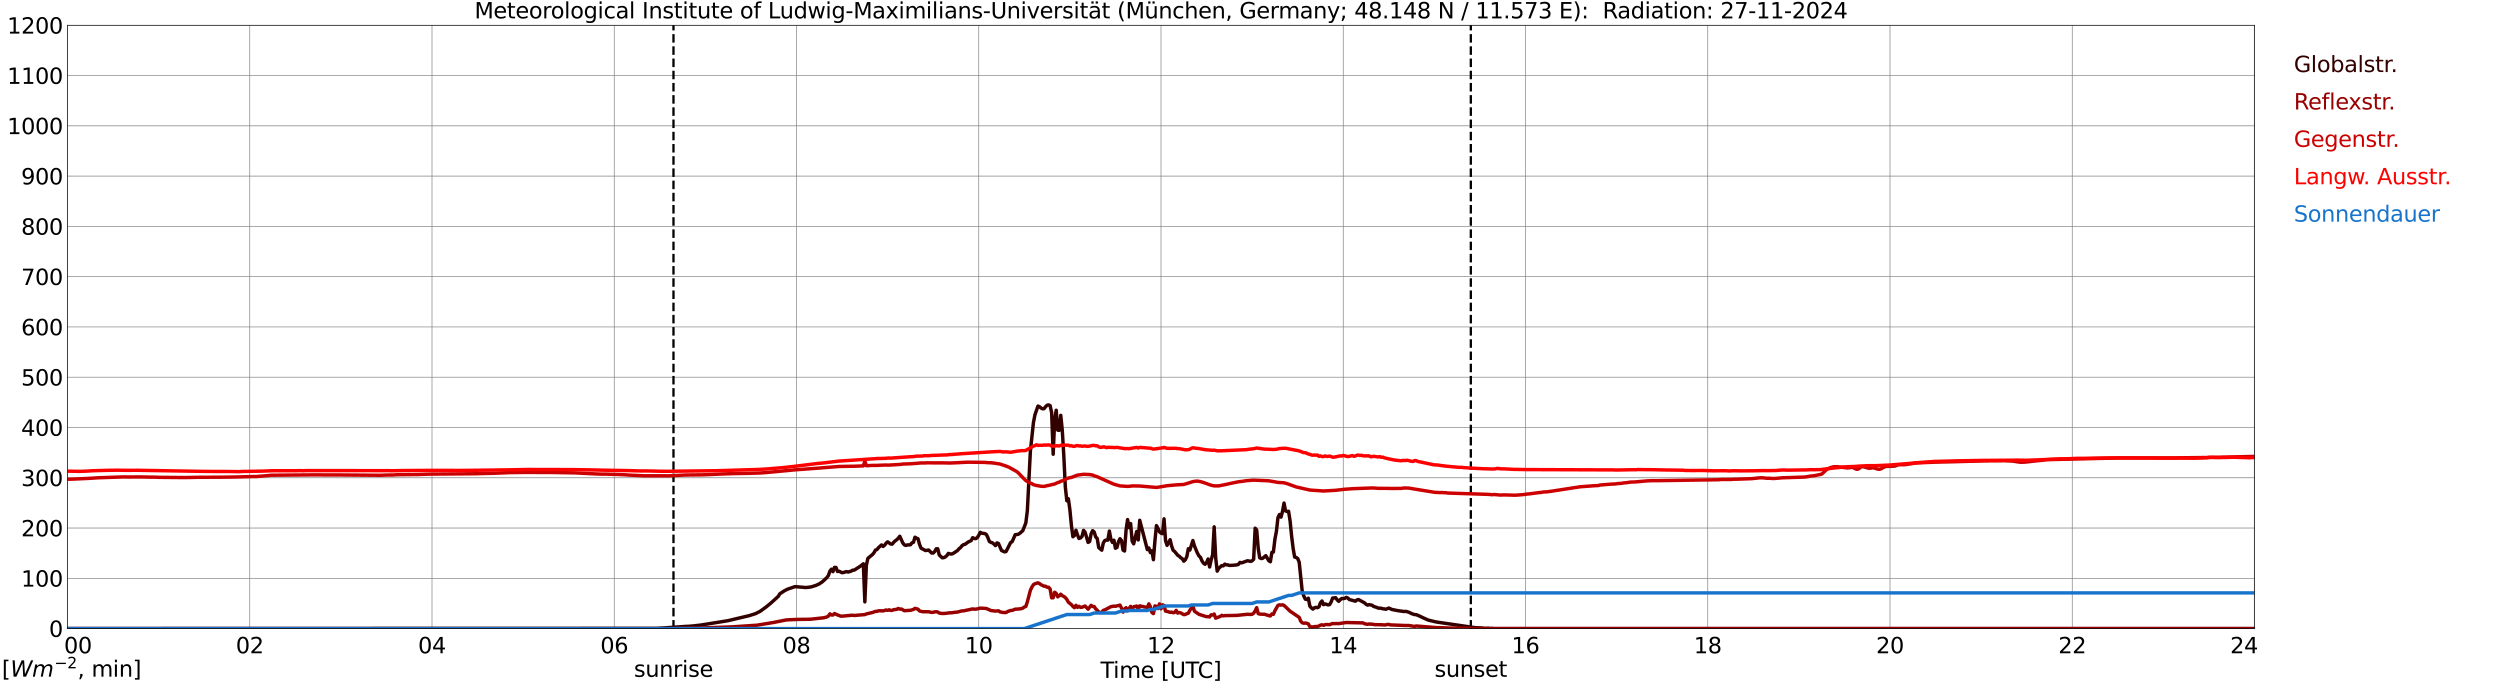 <?xml version="1.0" encoding="utf-8" standalone="no"?>
<!DOCTYPE svg PUBLIC "-//W3C//DTD SVG 1.1//EN"
  "http://www.w3.org/Graphics/SVG/1.1/DTD/svg11.dtd">
<svg xmlns:xlink="http://www.w3.org/1999/xlink" width="1085.4pt" height="296.64pt" viewBox="0 0 1085.4 296.64" xmlns="http://www.w3.org/2000/svg" version="1.1">
 <defs>
  <style type="text/css">*{stroke-linejoin: round; stroke-linecap: butt}</style>
 </defs>
 <g id="figure_1">
  <g id="patch_1">
   <path d="M 0 296.64 
L 1085.4 296.64 
L 1085.4 0 
L 0 0 
z
" style="fill: #ffffff"/>
  </g>
  <g id="axes_1">
   <g id="patch_2">
    <path d="M 29.306 272.909 
L 978.814 272.909 
L 978.814 10.976 
L 29.306 10.976 
z
" style="fill: #ffffff"/>
   </g>
   <g id="patch_3">
    <path d="M 978.814 272.909 
L 978.814 272.909 
L 978.814 10.976 
L 978.814 10.976 
z
" clip-path="url(#p2d17f1c23a)" style="fill: #d3d3d3; opacity: 0.25; stroke: #d3d3d3; stroke-linejoin: miter"/>
   </g>
   <g id="matplotlib.axis_1">
    <g id="xtick_1">
     <g id="line2d_1">
      <path d="M 29.306 272.909 
L 29.306 10.976 
" clip-path="url(#p2d17f1c23a)" style="fill: none; stroke: #808080; stroke-width: 0.3; stroke-linecap: square"/>
     </g>
     <g id="line2d_2"/>
     <g id="text_1">
      <!--    00 -->
      <g transform="translate(18.733 283.627) scale(0.095 -0.095)">
       <defs>
        <path id="DejaVuSans-20" transform="scale(0.016)"/>
        <path id="DejaVuSans-30" d="M 2034 4250 
Q 1547 4250 1301 3770 
Q 1056 3291 1056 2328 
Q 1056 1369 1301 889 
Q 1547 409 2034 409 
Q 2525 409 2770 889 
Q 3016 1369 3016 2328 
Q 3016 3291 2770 3770 
Q 2525 4250 2034 4250 
z
M 2034 4750 
Q 2819 4750 3233 4129 
Q 3647 3509 3647 2328 
Q 3647 1150 3233 529 
Q 2819 -91 2034 -91 
Q 1250 -91 836 529 
Q 422 1150 422 2328 
Q 422 3509 836 4129 
Q 1250 4750 2034 4750 
z
" transform="scale(0.016)"/>
       </defs>
       <use xlink:href="#DejaVuSans-20"/>
       <use xlink:href="#DejaVuSans-20" transform="translate(31.787 0)"/>
       <use xlink:href="#DejaVuSans-20" transform="translate(63.574 0)"/>
       <use xlink:href="#DejaVuSans-30" transform="translate(95.361 0)"/>
       <use xlink:href="#DejaVuSans-30" transform="translate(158.984 0)"/>
      </g>
     </g>
    </g>
    <g id="xtick_2">
     <g id="line2d_3">
      <path d="M 108.431 272.909 
L 108.431 10.976 
" clip-path="url(#p2d17f1c23a)" style="fill: none; stroke: #808080; stroke-width: 0.3; stroke-linecap: square"/>
     </g>
     <g id="line2d_4"/>
     <g id="text_2">
      <!-- 02 -->
      <g transform="translate(102.387 283.627) scale(0.095 -0.095)">
       <defs>
        <path id="DejaVuSans-32" d="M 1228 531 
L 3431 531 
L 3431 0 
L 469 0 
L 469 531 
Q 828 903 1448 1529 
Q 2069 2156 2228 2338 
Q 2531 2678 2651 2914 
Q 2772 3150 2772 3378 
Q 2772 3750 2511 3984 
Q 2250 4219 1831 4219 
Q 1534 4219 1204 4116 
Q 875 4013 500 3803 
L 500 4441 
Q 881 4594 1212 4672 
Q 1544 4750 1819 4750 
Q 2544 4750 2975 4387 
Q 3406 4025 3406 3419 
Q 3406 3131 3298 2873 
Q 3191 2616 2906 2266 
Q 2828 2175 2409 1742 
Q 1991 1309 1228 531 
z
" transform="scale(0.016)"/>
       </defs>
       <use xlink:href="#DejaVuSans-30"/>
       <use xlink:href="#DejaVuSans-32" transform="translate(63.623 0)"/>
      </g>
     </g>
    </g>
    <g id="xtick_3">
     <g id="line2d_5">
      <path d="M 187.557 272.909 
L 187.557 10.976 
" clip-path="url(#p2d17f1c23a)" style="fill: none; stroke: #808080; stroke-width: 0.3; stroke-linecap: square"/>
     </g>
     <g id="line2d_6"/>
     <g id="text_3">
      <!-- 04 -->
      <g transform="translate(181.513 283.627) scale(0.095 -0.095)">
       <defs>
        <path id="DejaVuSans-34" d="M 2419 4116 
L 825 1625 
L 2419 1625 
L 2419 4116 
z
M 2253 4666 
L 3047 4666 
L 3047 1625 
L 3713 1625 
L 3713 1100 
L 3047 1100 
L 3047 0 
L 2419 0 
L 2419 1100 
L 313 1100 
L 313 1709 
L 2253 4666 
z
" transform="scale(0.016)"/>
       </defs>
       <use xlink:href="#DejaVuSans-30"/>
       <use xlink:href="#DejaVuSans-34" transform="translate(63.623 0)"/>
      </g>
     </g>
    </g>
    <g id="xtick_4">
     <g id="line2d_7">
      <path d="M 266.683 272.909 
L 266.683 10.976 
" clip-path="url(#p2d17f1c23a)" style="fill: none; stroke: #808080; stroke-width: 0.3; stroke-linecap: square"/>
     </g>
     <g id="line2d_8"/>
     <g id="text_4">
      <!-- 06 -->
      <g transform="translate(260.638 283.627) scale(0.095 -0.095)">
       <defs>
        <path id="DejaVuSans-36" d="M 2113 2584 
Q 1688 2584 1439 2293 
Q 1191 2003 1191 1497 
Q 1191 994 1439 701 
Q 1688 409 2113 409 
Q 2538 409 2786 701 
Q 3034 994 3034 1497 
Q 3034 2003 2786 2293 
Q 2538 2584 2113 2584 
z
M 3366 4563 
L 3366 3988 
Q 3128 4100 2886 4159 
Q 2644 4219 2406 4219 
Q 1781 4219 1451 3797 
Q 1122 3375 1075 2522 
Q 1259 2794 1537 2939 
Q 1816 3084 2150 3084 
Q 2853 3084 3261 2657 
Q 3669 2231 3669 1497 
Q 3669 778 3244 343 
Q 2819 -91 2113 -91 
Q 1303 -91 875 529 
Q 447 1150 447 2328 
Q 447 3434 972 4092 
Q 1497 4750 2381 4750 
Q 2619 4750 2861 4703 
Q 3103 4656 3366 4563 
z
" transform="scale(0.016)"/>
       </defs>
       <use xlink:href="#DejaVuSans-30"/>
       <use xlink:href="#DejaVuSans-36" transform="translate(63.623 0)"/>
      </g>
     </g>
    </g>
    <g id="xtick_5">
     <g id="line2d_9">
      <path d="M 345.808 272.909 
L 345.808 10.976 
" clip-path="url(#p2d17f1c23a)" style="fill: none; stroke: #808080; stroke-width: 0.3; stroke-linecap: square"/>
     </g>
     <g id="line2d_10"/>
     <g id="text_5">
      <!-- 08 -->
      <g transform="translate(339.764 283.627) scale(0.095 -0.095)">
       <defs>
        <path id="DejaVuSans-38" d="M 2034 2216 
Q 1584 2216 1326 1975 
Q 1069 1734 1069 1313 
Q 1069 891 1326 650 
Q 1584 409 2034 409 
Q 2484 409 2743 651 
Q 3003 894 3003 1313 
Q 3003 1734 2745 1975 
Q 2488 2216 2034 2216 
z
M 1403 2484 
Q 997 2584 770 2862 
Q 544 3141 544 3541 
Q 544 4100 942 4425 
Q 1341 4750 2034 4750 
Q 2731 4750 3128 4425 
Q 3525 4100 3525 3541 
Q 3525 3141 3298 2862 
Q 3072 2584 2669 2484 
Q 3125 2378 3379 2068 
Q 3634 1759 3634 1313 
Q 3634 634 3220 271 
Q 2806 -91 2034 -91 
Q 1263 -91 848 271 
Q 434 634 434 1313 
Q 434 1759 690 2068 
Q 947 2378 1403 2484 
z
M 1172 3481 
Q 1172 3119 1398 2916 
Q 1625 2713 2034 2713 
Q 2441 2713 2670 2916 
Q 2900 3119 2900 3481 
Q 2900 3844 2670 4047 
Q 2441 4250 2034 4250 
Q 1625 4250 1398 4047 
Q 1172 3844 1172 3481 
z
" transform="scale(0.016)"/>
       </defs>
       <use xlink:href="#DejaVuSans-30"/>
       <use xlink:href="#DejaVuSans-38" transform="translate(63.623 0)"/>
      </g>
     </g>
    </g>
    <g id="xtick_6">
     <g id="line2d_11">
      <path d="M 424.934 272.909 
L 424.934 10.976 
" clip-path="url(#p2d17f1c23a)" style="fill: none; stroke: #808080; stroke-width: 0.3; stroke-linecap: square"/>
     </g>
     <g id="line2d_12"/>
     <g id="text_6">
      <!-- 10 -->
      <g transform="translate(418.89 283.627) scale(0.095 -0.095)">
       <defs>
        <path id="DejaVuSans-31" d="M 794 531 
L 1825 531 
L 1825 4091 
L 703 3866 
L 703 4441 
L 1819 4666 
L 2450 4666 
L 2450 531 
L 3481 531 
L 3481 0 
L 794 0 
L 794 531 
z
" transform="scale(0.016)"/>
       </defs>
       <use xlink:href="#DejaVuSans-31"/>
       <use xlink:href="#DejaVuSans-30" transform="translate(63.623 0)"/>
      </g>
     </g>
    </g>
    <g id="xtick_7">
     <g id="line2d_13">
      <path d="M 504.06 272.909 
L 504.06 10.976 
" clip-path="url(#p2d17f1c23a)" style="fill: none; stroke: #808080; stroke-width: 0.3; stroke-linecap: square"/>
     </g>
     <g id="line2d_14"/>
     <g id="text_7">
      <!-- 12 -->
      <g transform="translate(498.015 283.627) scale(0.095 -0.095)">
       <use xlink:href="#DejaVuSans-31"/>
       <use xlink:href="#DejaVuSans-32" transform="translate(63.623 0)"/>
      </g>
     </g>
    </g>
    <g id="xtick_8">
     <g id="line2d_15">
      <path d="M 583.185 272.909 
L 583.185 10.976 
" clip-path="url(#p2d17f1c23a)" style="fill: none; stroke: #808080; stroke-width: 0.3; stroke-linecap: square"/>
     </g>
     <g id="line2d_16"/>
     <g id="text_8">
      <!-- 14 -->
      <g transform="translate(577.141 283.627) scale(0.095 -0.095)">
       <use xlink:href="#DejaVuSans-31"/>
       <use xlink:href="#DejaVuSans-34" transform="translate(63.623 0)"/>
      </g>
     </g>
    </g>
    <g id="xtick_9">
     <g id="line2d_17">
      <path d="M 662.311 272.909 
L 662.311 10.976 
" clip-path="url(#p2d17f1c23a)" style="fill: none; stroke: #808080; stroke-width: 0.3; stroke-linecap: square"/>
     </g>
     <g id="line2d_18"/>
     <g id="text_9">
      <!-- 16 -->
      <g transform="translate(656.267 283.627) scale(0.095 -0.095)">
       <use xlink:href="#DejaVuSans-31"/>
       <use xlink:href="#DejaVuSans-36" transform="translate(63.623 0)"/>
      </g>
     </g>
    </g>
    <g id="xtick_10">
     <g id="line2d_19">
      <path d="M 741.437 272.909 
L 741.437 10.976 
" clip-path="url(#p2d17f1c23a)" style="fill: none; stroke: #808080; stroke-width: 0.3; stroke-linecap: square"/>
     </g>
     <g id="line2d_20"/>
     <g id="text_10">
      <!-- 18 -->
      <g transform="translate(735.392 283.627) scale(0.095 -0.095)">
       <use xlink:href="#DejaVuSans-31"/>
       <use xlink:href="#DejaVuSans-38" transform="translate(63.623 0)"/>
      </g>
     </g>
    </g>
    <g id="xtick_11">
     <g id="line2d_21">
      <path d="M 820.562 272.909 
L 820.562 10.976 
" clip-path="url(#p2d17f1c23a)" style="fill: none; stroke: #808080; stroke-width: 0.3; stroke-linecap: square"/>
     </g>
     <g id="line2d_22"/>
     <g id="text_11">
      <!-- 20 -->
      <g transform="translate(814.518 283.627) scale(0.095 -0.095)">
       <use xlink:href="#DejaVuSans-32"/>
       <use xlink:href="#DejaVuSans-30" transform="translate(63.623 0)"/>
      </g>
     </g>
    </g>
    <g id="xtick_12">
     <g id="line2d_23">
      <path d="M 899.688 272.909 
L 899.688 10.976 
" clip-path="url(#p2d17f1c23a)" style="fill: none; stroke: #808080; stroke-width: 0.3; stroke-linecap: square"/>
     </g>
     <g id="line2d_24"/>
     <g id="text_12">
      <!-- 22 -->
      <g transform="translate(893.644 283.627) scale(0.095 -0.095)">
       <use xlink:href="#DejaVuSans-32"/>
       <use xlink:href="#DejaVuSans-32" transform="translate(63.623 0)"/>
      </g>
     </g>
    </g>
    <g id="xtick_13">
     <g id="line2d_25">
      <path d="M 978.814 272.909 
L 978.814 10.976 
" clip-path="url(#p2d17f1c23a)" style="fill: none; stroke: #808080; stroke-width: 0.3; stroke-linecap: square"/>
     </g>
     <g id="line2d_26"/>
     <g id="text_13">
      <!-- 24    -->
      <g transform="translate(968.241 283.627) scale(0.095 -0.095)">
       <use xlink:href="#DejaVuSans-32"/>
       <use xlink:href="#DejaVuSans-34" transform="translate(63.623 0)"/>
       <use xlink:href="#DejaVuSans-20" transform="translate(127.246 0)"/>
       <use xlink:href="#DejaVuSans-20" transform="translate(159.033 0)"/>
       <use xlink:href="#DejaVuSans-20" transform="translate(190.82 0)"/>
      </g>
     </g>
    </g>
    <g id="text_14">
     <!-- Time [UTC] -->
     <g transform="translate(477.806 294.322) scale(0.095 -0.095)">
      <defs>
       <path id="DejaVuSans-54" d="M -19 4666 
L 3928 4666 
L 3928 4134 
L 2272 4134 
L 2272 0 
L 1638 0 
L 1638 4134 
L -19 4134 
L -19 4666 
z
" transform="scale(0.016)"/>
       <path id="DejaVuSans-69" d="M 603 3500 
L 1178 3500 
L 1178 0 
L 603 0 
L 603 3500 
z
M 603 4863 
L 1178 4863 
L 1178 4134 
L 603 4134 
L 603 4863 
z
" transform="scale(0.016)"/>
       <path id="DejaVuSans-6d" d="M 3328 2828 
Q 3544 3216 3844 3400 
Q 4144 3584 4550 3584 
Q 5097 3584 5394 3201 
Q 5691 2819 5691 2113 
L 5691 0 
L 5113 0 
L 5113 2094 
Q 5113 2597 4934 2840 
Q 4756 3084 4391 3084 
Q 3944 3084 3684 2787 
Q 3425 2491 3425 1978 
L 3425 0 
L 2847 0 
L 2847 2094 
Q 2847 2600 2669 2842 
Q 2491 3084 2119 3084 
Q 1678 3084 1418 2786 
Q 1159 2488 1159 1978 
L 1159 0 
L 581 0 
L 581 3500 
L 1159 3500 
L 1159 2956 
Q 1356 3278 1631 3431 
Q 1906 3584 2284 3584 
Q 2666 3584 2933 3390 
Q 3200 3197 3328 2828 
z
" transform="scale(0.016)"/>
       <path id="DejaVuSans-65" d="M 3597 1894 
L 3597 1613 
L 953 1613 
Q 991 1019 1311 708 
Q 1631 397 2203 397 
Q 2534 397 2845 478 
Q 3156 559 3463 722 
L 3463 178 
Q 3153 47 2828 -22 
Q 2503 -91 2169 -91 
Q 1331 -91 842 396 
Q 353 884 353 1716 
Q 353 2575 817 3079 
Q 1281 3584 2069 3584 
Q 2775 3584 3186 3129 
Q 3597 2675 3597 1894 
z
M 3022 2063 
Q 3016 2534 2758 2815 
Q 2500 3097 2075 3097 
Q 1594 3097 1305 2825 
Q 1016 2553 972 2059 
L 3022 2063 
z
" transform="scale(0.016)"/>
       <path id="DejaVuSans-5b" d="M 550 4863 
L 1875 4863 
L 1875 4416 
L 1125 4416 
L 1125 -397 
L 1875 -397 
L 1875 -844 
L 550 -844 
L 550 4863 
z
" transform="scale(0.016)"/>
       <path id="DejaVuSans-55" d="M 556 4666 
L 1191 4666 
L 1191 1831 
Q 1191 1081 1462 751 
Q 1734 422 2344 422 
Q 2950 422 3222 751 
Q 3494 1081 3494 1831 
L 3494 4666 
L 4128 4666 
L 4128 1753 
Q 4128 841 3676 375 
Q 3225 -91 2344 -91 
Q 1459 -91 1007 375 
Q 556 841 556 1753 
L 556 4666 
z
" transform="scale(0.016)"/>
       <path id="DejaVuSans-43" d="M 4122 4306 
L 4122 3641 
Q 3803 3938 3442 4084 
Q 3081 4231 2675 4231 
Q 1875 4231 1450 3742 
Q 1025 3253 1025 2328 
Q 1025 1406 1450 917 
Q 1875 428 2675 428 
Q 3081 428 3442 575 
Q 3803 722 4122 1019 
L 4122 359 
Q 3791 134 3420 21 
Q 3050 -91 2638 -91 
Q 1578 -91 968 557 
Q 359 1206 359 2328 
Q 359 3453 968 4101 
Q 1578 4750 2638 4750 
Q 3056 4750 3426 4639 
Q 3797 4528 4122 4306 
z
" transform="scale(0.016)"/>
       <path id="DejaVuSans-5d" d="M 1947 4863 
L 1947 -844 
L 622 -844 
L 622 -397 
L 1369 -397 
L 1369 4416 
L 622 4416 
L 622 4863 
L 1947 4863 
z
" transform="scale(0.016)"/>
      </defs>
      <use xlink:href="#DejaVuSans-54"/>
      <use xlink:href="#DejaVuSans-69" transform="translate(57.959 0)"/>
      <use xlink:href="#DejaVuSans-6d" transform="translate(85.742 0)"/>
      <use xlink:href="#DejaVuSans-65" transform="translate(183.154 0)"/>
      <use xlink:href="#DejaVuSans-20" transform="translate(244.678 0)"/>
      <use xlink:href="#DejaVuSans-5b" transform="translate(276.465 0)"/>
      <use xlink:href="#DejaVuSans-55" transform="translate(315.479 0)"/>
      <use xlink:href="#DejaVuSans-54" transform="translate(388.672 0)"/>
      <use xlink:href="#DejaVuSans-43" transform="translate(443.881 0)"/>
      <use xlink:href="#DejaVuSans-5d" transform="translate(513.705 0)"/>
     </g>
    </g>
   </g>
   <g id="matplotlib.axis_2">
    <g id="ytick_1">
     <g id="line2d_27">
      <path d="M 29.306 272.909 
L 978.814 272.909 
" clip-path="url(#p2d17f1c23a)" style="fill: none; stroke: #808080; stroke-width: 0.3; stroke-linecap: square"/>
     </g>
     <g id="line2d_28"/>
     <g id="text_15">
      <!-- 0 -->
      <g transform="translate(21.261 276.518) scale(0.095 -0.095)">
       <use xlink:href="#DejaVuSans-30"/>
      </g>
     </g>
    </g>
    <g id="ytick_2">
     <g id="line2d_29">
      <path d="M 29.306 251.081 
L 978.814 251.081 
" clip-path="url(#p2d17f1c23a)" style="fill: none; stroke: #808080; stroke-width: 0.3; stroke-linecap: square"/>
     </g>
     <g id="line2d_30"/>
     <g id="text_16">
      <!-- 100 -->
      <g transform="translate(9.173 254.69) scale(0.095 -0.095)">
       <use xlink:href="#DejaVuSans-31"/>
       <use xlink:href="#DejaVuSans-30" transform="translate(63.623 0)"/>
       <use xlink:href="#DejaVuSans-30" transform="translate(127.246 0)"/>
      </g>
     </g>
    </g>
    <g id="ytick_3">
     <g id="line2d_31">
      <path d="M 29.306 229.253 
L 978.814 229.253 
" clip-path="url(#p2d17f1c23a)" style="fill: none; stroke: #808080; stroke-width: 0.3; stroke-linecap: square"/>
     </g>
     <g id="line2d_32"/>
     <g id="text_17">
      <!-- 200 -->
      <g transform="translate(9.173 232.863) scale(0.095 -0.095)">
       <use xlink:href="#DejaVuSans-32"/>
       <use xlink:href="#DejaVuSans-30" transform="translate(63.623 0)"/>
       <use xlink:href="#DejaVuSans-30" transform="translate(127.246 0)"/>
      </g>
     </g>
    </g>
    <g id="ytick_4">
     <g id="line2d_33">
      <path d="M 29.306 207.426 
L 978.814 207.426 
" clip-path="url(#p2d17f1c23a)" style="fill: none; stroke: #808080; stroke-width: 0.3; stroke-linecap: square"/>
     </g>
     <g id="line2d_34"/>
     <g id="text_18">
      <!-- 300 -->
      <g transform="translate(9.173 211.035) scale(0.095 -0.095)">
       <defs>
        <path id="DejaVuSans-33" d="M 2597 2516 
Q 3050 2419 3304 2112 
Q 3559 1806 3559 1356 
Q 3559 666 3084 287 
Q 2609 -91 1734 -91 
Q 1441 -91 1130 -33 
Q 819 25 488 141 
L 488 750 
Q 750 597 1062 519 
Q 1375 441 1716 441 
Q 2309 441 2620 675 
Q 2931 909 2931 1356 
Q 2931 1769 2642 2001 
Q 2353 2234 1838 2234 
L 1294 2234 
L 1294 2753 
L 1863 2753 
Q 2328 2753 2575 2939 
Q 2822 3125 2822 3475 
Q 2822 3834 2567 4026 
Q 2313 4219 1838 4219 
Q 1578 4219 1281 4162 
Q 984 4106 628 3988 
L 628 4550 
Q 988 4650 1302 4700 
Q 1616 4750 1894 4750 
Q 2613 4750 3031 4423 
Q 3450 4097 3450 3541 
Q 3450 3153 3228 2886 
Q 3006 2619 2597 2516 
z
" transform="scale(0.016)"/>
       </defs>
       <use xlink:href="#DejaVuSans-33"/>
       <use xlink:href="#DejaVuSans-30" transform="translate(63.623 0)"/>
       <use xlink:href="#DejaVuSans-30" transform="translate(127.246 0)"/>
      </g>
     </g>
    </g>
    <g id="ytick_5">
     <g id="line2d_35">
      <path d="M 29.306 185.598 
L 978.814 185.598 
" clip-path="url(#p2d17f1c23a)" style="fill: none; stroke: #808080; stroke-width: 0.3; stroke-linecap: square"/>
     </g>
     <g id="line2d_36"/>
     <g id="text_19">
      <!-- 400 -->
      <g transform="translate(9.173 189.207) scale(0.095 -0.095)">
       <use xlink:href="#DejaVuSans-34"/>
       <use xlink:href="#DejaVuSans-30" transform="translate(63.623 0)"/>
       <use xlink:href="#DejaVuSans-30" transform="translate(127.246 0)"/>
      </g>
     </g>
    </g>
    <g id="ytick_6">
     <g id="line2d_37">
      <path d="M 29.306 163.77 
L 978.814 163.77 
" clip-path="url(#p2d17f1c23a)" style="fill: none; stroke: #808080; stroke-width: 0.3; stroke-linecap: square"/>
     </g>
     <g id="line2d_38"/>
     <g id="text_20">
      <!-- 500 -->
      <g transform="translate(9.173 167.379) scale(0.095 -0.095)">
       <defs>
        <path id="DejaVuSans-35" d="M 691 4666 
L 3169 4666 
L 3169 4134 
L 1269 4134 
L 1269 2991 
Q 1406 3038 1543 3061 
Q 1681 3084 1819 3084 
Q 2600 3084 3056 2656 
Q 3513 2228 3513 1497 
Q 3513 744 3044 326 
Q 2575 -91 1722 -91 
Q 1428 -91 1123 -41 
Q 819 9 494 109 
L 494 744 
Q 775 591 1075 516 
Q 1375 441 1709 441 
Q 2250 441 2565 725 
Q 2881 1009 2881 1497 
Q 2881 1984 2565 2268 
Q 2250 2553 1709 2553 
Q 1456 2553 1204 2497 
Q 953 2441 691 2322 
L 691 4666 
z
" transform="scale(0.016)"/>
       </defs>
       <use xlink:href="#DejaVuSans-35"/>
       <use xlink:href="#DejaVuSans-30" transform="translate(63.623 0)"/>
       <use xlink:href="#DejaVuSans-30" transform="translate(127.246 0)"/>
      </g>
     </g>
    </g>
    <g id="ytick_7">
     <g id="line2d_39">
      <path d="M 29.306 141.942 
L 978.814 141.942 
" clip-path="url(#p2d17f1c23a)" style="fill: none; stroke: #808080; stroke-width: 0.3; stroke-linecap: square"/>
     </g>
     <g id="line2d_40"/>
     <g id="text_21">
      <!-- 600 -->
      <g transform="translate(9.173 145.551) scale(0.095 -0.095)">
       <use xlink:href="#DejaVuSans-36"/>
       <use xlink:href="#DejaVuSans-30" transform="translate(63.623 0)"/>
       <use xlink:href="#DejaVuSans-30" transform="translate(127.246 0)"/>
      </g>
     </g>
    </g>
    <g id="ytick_8">
     <g id="line2d_41">
      <path d="M 29.306 120.114 
L 978.814 120.114 
" clip-path="url(#p2d17f1c23a)" style="fill: none; stroke: #808080; stroke-width: 0.3; stroke-linecap: square"/>
     </g>
     <g id="line2d_42"/>
     <g id="text_22">
      <!-- 700 -->
      <g transform="translate(9.173 123.724) scale(0.095 -0.095)">
       <defs>
        <path id="DejaVuSans-37" d="M 525 4666 
L 3525 4666 
L 3525 4397 
L 1831 0 
L 1172 0 
L 2766 4134 
L 525 4134 
L 525 4666 
z
" transform="scale(0.016)"/>
       </defs>
       <use xlink:href="#DejaVuSans-37"/>
       <use xlink:href="#DejaVuSans-30" transform="translate(63.623 0)"/>
       <use xlink:href="#DejaVuSans-30" transform="translate(127.246 0)"/>
      </g>
     </g>
    </g>
    <g id="ytick_9">
     <g id="line2d_43">
      <path d="M 29.306 98.287 
L 978.814 98.287 
" clip-path="url(#p2d17f1c23a)" style="fill: none; stroke: #808080; stroke-width: 0.3; stroke-linecap: square"/>
     </g>
     <g id="line2d_44"/>
     <g id="text_23">
      <!-- 800 -->
      <g transform="translate(9.173 101.896) scale(0.095 -0.095)">
       <use xlink:href="#DejaVuSans-38"/>
       <use xlink:href="#DejaVuSans-30" transform="translate(63.623 0)"/>
       <use xlink:href="#DejaVuSans-30" transform="translate(127.246 0)"/>
      </g>
     </g>
    </g>
    <g id="ytick_10">
     <g id="line2d_45">
      <path d="M 29.306 76.459 
L 978.814 76.459 
" clip-path="url(#p2d17f1c23a)" style="fill: none; stroke: #808080; stroke-width: 0.3; stroke-linecap: square"/>
     </g>
     <g id="line2d_46"/>
     <g id="text_24">
      <!-- 900 -->
      <g transform="translate(9.173 80.068) scale(0.095 -0.095)">
       <defs>
        <path id="DejaVuSans-39" d="M 703 97 
L 703 672 
Q 941 559 1184 500 
Q 1428 441 1663 441 
Q 2288 441 2617 861 
Q 2947 1281 2994 2138 
Q 2813 1869 2534 1725 
Q 2256 1581 1919 1581 
Q 1219 1581 811 2004 
Q 403 2428 403 3163 
Q 403 3881 828 4315 
Q 1253 4750 1959 4750 
Q 2769 4750 3195 4129 
Q 3622 3509 3622 2328 
Q 3622 1225 3098 567 
Q 2575 -91 1691 -91 
Q 1453 -91 1209 -44 
Q 966 3 703 97 
z
M 1959 2075 
Q 2384 2075 2632 2365 
Q 2881 2656 2881 3163 
Q 2881 3666 2632 3958 
Q 2384 4250 1959 4250 
Q 1534 4250 1286 3958 
Q 1038 3666 1038 3163 
Q 1038 2656 1286 2365 
Q 1534 2075 1959 2075 
z
" transform="scale(0.016)"/>
       </defs>
       <use xlink:href="#DejaVuSans-39"/>
       <use xlink:href="#DejaVuSans-30" transform="translate(63.623 0)"/>
       <use xlink:href="#DejaVuSans-30" transform="translate(127.246 0)"/>
      </g>
     </g>
    </g>
    <g id="ytick_11">
     <g id="line2d_47">
      <path d="M 29.306 54.631 
L 978.814 54.631 
" clip-path="url(#p2d17f1c23a)" style="fill: none; stroke: #808080; stroke-width: 0.3; stroke-linecap: square"/>
     </g>
     <g id="line2d_48"/>
     <g id="text_25">
      <!-- 1000 -->
      <g transform="translate(3.128 58.24) scale(0.095 -0.095)">
       <use xlink:href="#DejaVuSans-31"/>
       <use xlink:href="#DejaVuSans-30" transform="translate(63.623 0)"/>
       <use xlink:href="#DejaVuSans-30" transform="translate(127.246 0)"/>
       <use xlink:href="#DejaVuSans-30" transform="translate(190.869 0)"/>
      </g>
     </g>
    </g>
    <g id="ytick_12">
     <g id="line2d_49">
      <path d="M 29.306 32.803 
L 978.814 32.803 
" clip-path="url(#p2d17f1c23a)" style="fill: none; stroke: #808080; stroke-width: 0.3; stroke-linecap: square"/>
     </g>
     <g id="line2d_50"/>
     <g id="text_26">
      <!-- 1100 -->
      <g transform="translate(3.128 36.413) scale(0.095 -0.095)">
       <use xlink:href="#DejaVuSans-31"/>
       <use xlink:href="#DejaVuSans-31" transform="translate(63.623 0)"/>
       <use xlink:href="#DejaVuSans-30" transform="translate(127.246 0)"/>
       <use xlink:href="#DejaVuSans-30" transform="translate(190.869 0)"/>
      </g>
     </g>
    </g>
    <g id="ytick_13">
     <g id="line2d_51">
      <path d="M 29.306 10.976 
L 978.814 10.976 
" clip-path="url(#p2d17f1c23a)" style="fill: none; stroke: #808080; stroke-width: 0.3; stroke-linecap: square"/>
     </g>
     <g id="line2d_52"/>
     <g id="text_27">
      <!-- 1200 -->
      <g transform="translate(3.128 14.585) scale(0.095 -0.095)">
       <use xlink:href="#DejaVuSans-31"/>
       <use xlink:href="#DejaVuSans-32" transform="translate(63.623 0)"/>
       <use xlink:href="#DejaVuSans-30" transform="translate(127.246 0)"/>
       <use xlink:href="#DejaVuSans-30" transform="translate(190.869 0)"/>
      </g>
     </g>
    </g>
   </g>
   <g id="line2d_53">
    <path d="M 292.399 272.909 
L 292.399 10.976 
" clip-path="url(#p2d17f1c23a)" style="fill: none; stroke-dasharray: 3.7,1.6; stroke-dashoffset: 0; stroke: #000000"/>
   </g>
   <g id="line2d_54">
    <path d="M 638.573 272.909 
L 638.573 10.976 
" clip-path="url(#p2d17f1c23a)" style="fill: none; stroke-dasharray: 3.7,1.6; stroke-dashoffset: 0; stroke: #000000"/>
   </g>
   <g id="line2d_55">
    <path d="M 29.306 272.909 
L 285.145 272.828 
L 295.696 272.099 
L 297.674 271.957 
L 298.992 271.916 
L 300.971 271.754 
L 304.267 271.37 
L 308.224 270.741 
L 316.136 269.464 
L 320.093 268.513 
L 322.071 268.046 
L 325.368 267.275 
L 328.005 266.424 
L 329.983 265.431 
L 332.621 263.525 
L 334.599 261.905 
L 336.577 260.122 
L 337.896 258.906 
L 338.555 257.811 
L 340.533 256.514 
L 341.852 255.824 
L 345.149 254.689 
L 349.765 255.076 
L 351.083 254.973 
L 352.402 254.75 
L 354.38 254.102 
L 355.699 253.493 
L 357.018 252.602 
L 358.996 250.778 
L 359.655 249.846 
L 360.315 247.962 
L 360.974 247.13 
L 361.634 248.184 
L 362.293 246.34 
L 362.952 246.36 
L 363.612 248.123 
L 364.271 247.981 
L 365.59 248.649 
L 366.249 248.569 
L 366.909 248.305 
L 367.568 248.184 
L 368.227 248.366 
L 369.546 247.962 
L 370.206 247.536 
L 370.865 247.536 
L 373.502 245.834 
L 374.821 244.779 
L 375.481 261.296 
L 376.14 245.367 
L 376.799 242.407 
L 378.777 240.765 
L 379.437 239.997 
L 380.096 238.82 
L 380.756 238.598 
L 381.415 237.746 
L 382.734 236.592 
L 383.393 237.24 
L 384.053 236.712 
L 384.712 235.821 
L 385.371 235.254 
L 386.69 236.186 
L 387.349 236.247 
L 388.009 235.435 
L 388.668 234.808 
L 389.328 234.341 
L 389.987 233.673 
L 390.646 232.822 
L 391.965 235.74 
L 392.624 236.55 
L 393.284 236.814 
L 393.943 236.592 
L 395.262 236.531 
L 395.921 235.699 
L 396.581 235.457 
L 397.24 233.248 
L 397.899 233.652 
L 398.559 233.916 
L 399.218 236.328 
L 399.878 237.989 
L 401.856 239.043 
L 403.175 238.801 
L 404.493 240.097 
L 405.153 240.097 
L 405.812 239.449 
L 406.471 238.273 
L 407.131 238.253 
L 407.79 240.968 
L 409.109 242.184 
L 409.768 242.103 
L 410.428 241.78 
L 411.087 241.213 
L 411.746 240.259 
L 412.406 240.481 
L 413.065 240.543 
L 413.725 240.34 
L 415.703 239.023 
L 416.362 238.253 
L 417.022 237.746 
L 417.681 236.915 
L 418.34 236.45 
L 419 236.308 
L 420.318 235.334 
L 421.637 234.706 
L 422.297 233.449 
L 422.956 233.754 
L 423.615 233.855 
L 424.275 233.449 
L 424.934 232.396 
L 425.593 231.12 
L 426.253 231.484 
L 427.572 231.665 
L 428.231 232.032 
L 428.89 233.39 
L 429.55 235.092 
L 430.209 235.457 
L 430.869 235.679 
L 431.528 236.205 
L 432.187 236.876 
L 432.847 235.699 
L 433.506 235.983 
L 434.825 239.004 
L 436.144 239.611 
L 436.803 239.429 
L 438.781 235.537 
L 439.44 235.173 
L 440.759 232.152 
L 442.078 231.971 
L 442.737 231.565 
L 444.056 230.388 
L 445.375 227.025 
L 446.034 221.714 
L 447.353 195.833 
L 448.672 183.511 
L 449.331 180.086 
L 450.65 176.297 
L 451.309 176.6 
L 451.969 177.148 
L 452.628 177.491 
L 453.287 177.432 
L 453.947 176.581 
L 454.606 175.932 
L 455.266 175.791 
L 455.925 176.114 
L 456.584 179.174 
L 457.244 197.212 
L 457.903 182.234 
L 458.563 178.12 
L 459.222 186.755 
L 459.881 186.816 
L 460.541 180.329 
L 461.2 186.835 
L 461.859 197.76 
L 462.519 211.459 
L 463.178 217.418 
L 463.838 216.547 
L 464.497 221.249 
L 465.156 228.099 
L 465.816 233.023 
L 466.475 232.497 
L 467.134 230.227 
L 467.794 232.193 
L 468.453 233.774 
L 469.113 233.551 
L 469.772 232.881 
L 470.431 230.268 
L 471.091 231.058 
L 472.409 235.496 
L 473.069 235.092 
L 473.728 231.726 
L 474.388 230.388 
L 475.047 230.978 
L 475.706 233.126 
L 476.366 233.793 
L 477.025 237.746 
L 478.344 238.862 
L 479.003 235.76 
L 479.663 234.686 
L 480.322 234.464 
L 480.981 234.503 
L 481.641 230.572 
L 482.3 234.099 
L 482.96 235.496 
L 483.619 234.544 
L 484.278 238.03 
L 484.938 237.685 
L 485.597 235.193 
L 486.256 233.896 
L 486.916 234.706 
L 487.575 238.84 
L 488.235 239.226 
L 488.894 230.126 
L 489.553 225.586 
L 490.213 229.092 
L 490.872 227.328 
L 491.532 234.909 
L 492.191 236.105 
L 493.51 230.733 
L 494.169 234.422 
L 494.828 225.89 
L 498.125 238.617 
L 498.785 237.908 
L 499.444 239.914 
L 500.103 239.124 
L 500.763 242.996 
L 501.422 234.808 
L 502.082 228.201 
L 502.741 229.395 
L 503.4 230.875 
L 504.06 231.484 
L 504.719 231.687 
L 505.379 225.261 
L 506.038 234.747 
L 506.697 236.773 
L 508.016 234.322 
L 508.675 237.079 
L 509.335 238.921 
L 509.994 239.449 
L 511.313 241.071 
L 511.972 241.475 
L 512.632 242.145 
L 513.291 242.57 
L 513.95 243.644 
L 514.61 243.035 
L 515.269 241.678 
L 515.929 238.233 
L 516.588 238.82 
L 517.907 234.686 
L 518.566 237.017 
L 519.885 240.158 
L 520.544 241.355 
L 521.204 241.981 
L 521.863 243.564 
L 522.522 244.515 
L 523.182 244.982 
L 523.841 244.273 
L 524.501 242.69 
L 525.16 246.157 
L 525.819 243.158 
L 526.479 240.868 
L 527.138 228.747 
L 527.797 242.164 
L 528.457 247.962 
L 529.116 246.766 
L 530.435 245.57 
L 531.094 245.67 
L 531.754 244.921 
L 532.413 245.244 
L 533.073 245.244 
L 533.732 245.489 
L 535.051 245.428 
L 536.369 245.305 
L 537.029 245.244 
L 537.688 245.022 
L 538.348 244.17 
L 539.007 244.393 
L 541.644 243.441 
L 542.963 243.745 
L 543.623 243.483 
L 544.282 242.813 
L 544.941 229.336 
L 545.601 230.126 
L 546.26 238.011 
L 546.919 242.164 
L 547.579 242.509 
L 548.238 242.367 
L 549.557 241.252 
L 550.876 243.483 
L 551.535 243.887 
L 552.195 239.814 
L 552.854 239.672 
L 553.513 234.119 
L 554.173 230.633 
L 554.832 224.774 
L 555.491 223.377 
L 556.151 224.512 
L 556.81 222.059 
L 557.47 218.411 
L 558.129 221.817 
L 558.788 222.081 
L 559.448 221.978 
L 560.107 226.154 
L 560.766 232.761 
L 561.426 238.111 
L 562.085 241.839 
L 562.745 242.042 
L 563.404 242.468 
L 564.063 244.131 
L 565.382 256.778 
L 566.042 258.723 
L 566.701 260.122 
L 567.36 260.264 
L 568.02 259.716 
L 568.679 263.141 
L 569.338 263.911 
L 569.998 264.437 
L 570.657 263.892 
L 571.317 263.689 
L 571.976 263.831 
L 572.635 263.486 
L 573.295 261.702 
L 573.954 260.932 
L 574.613 262.512 
L 575.273 262.189 
L 576.592 262.615 
L 577.251 262.493 
L 577.91 261.399 
L 578.57 259.655 
L 579.889 259.513 
L 580.548 260.426 
L 581.207 261.074 
L 581.867 260.364 
L 582.526 259.838 
L 583.185 259.897 
L 583.845 259.777 
L 584.504 259.352 
L 585.164 259.635 
L 585.823 260.284 
L 588.46 261.013 
L 589.12 260.487 
L 589.779 260.303 
L 592.417 261.722 
L 593.076 262.351 
L 593.736 262.715 
L 594.395 262.512 
L 595.714 262.776 
L 596.373 263.302 
L 597.692 263.689 
L 598.351 264.012 
L 599.67 264.073 
L 600.329 264.317 
L 600.989 264.357 
L 601.648 264.518 
L 602.967 263.992 
L 604.286 264.601 
L 606.923 265.127 
L 608.242 265.311 
L 609.561 265.492 
L 610.22 265.452 
L 610.879 265.533 
L 612.198 266.04 
L 612.858 266.404 
L 614.176 266.849 
L 614.836 266.849 
L 616.154 267.397 
L 618.133 268.349 
L 620.111 269.222 
L 623.408 270.012 
L 624.726 270.215 
L 640.552 272.525 
L 643.189 272.625 
L 644.508 272.789 
L 646.486 272.767 
L 647.145 272.909 
L 647.805 272.789 
L 648.464 272.909 
L 978.154 272.909 
L 978.154 272.909 
" clip-path="url(#p2d17f1c23a)" style="fill: none; stroke: #330000; stroke-width: 1.5; stroke-linecap: square"/>
   </g>
   <g id="line2d_56">
    <path d="M 29.306 272.909 
L 293.717 272.909 
L 295.036 272.769 
L 298.992 272.749 
L 304.267 272.647 
L 318.114 272.14 
L 328.665 271.431 
L 335.918 270.237 
L 341.193 269.183 
L 342.512 269.08 
L 346.468 268.919 
L 351.743 268.858 
L 357.677 268.209 
L 358.996 267.864 
L 359.655 267.458 
L 360.315 266.507 
L 360.974 267.013 
L 361.634 267.013 
L 362.293 266.365 
L 363.612 266.974 
L 364.93 267.48 
L 365.59 267.52 
L 369.546 267.135 
L 370.206 267.116 
L 370.865 267.216 
L 375.481 266.832 
L 376.14 266.548 
L 378.777 265.92 
L 380.096 265.433 
L 380.756 265.452 
L 381.415 265.169 
L 382.734 265.191 
L 383.393 265.249 
L 384.712 264.824 
L 385.371 265.007 
L 386.031 264.743 
L 386.69 265.027 
L 387.349 264.988 
L 388.009 264.704 
L 389.328 264.562 
L 389.987 264.156 
L 390.646 264.481 
L 391.306 264.379 
L 392.624 265.149 
L 395.262 264.966 
L 396.581 264.601 
L 397.24 264.114 
L 398.559 264.481 
L 399.218 265.249 
L 400.537 265.575 
L 403.175 265.594 
L 404.493 265.898 
L 405.153 265.839 
L 405.812 265.655 
L 406.471 265.594 
L 407.131 265.697 
L 407.79 266.181 
L 409.109 266.365 
L 410.428 266.304 
L 412.406 266.04 
L 413.065 266.061 
L 414.384 265.858 
L 415.703 265.736 
L 417.681 265.21 
L 418.34 265.21 
L 422.297 264.359 
L 422.956 264.501 
L 424.275 264.379 
L 425.593 264.014 
L 428.231 264.176 
L 430.209 265.068 
L 432.187 265.311 
L 433.506 265.191 
L 434.165 265.655 
L 435.484 265.92 
L 436.803 265.939 
L 437.462 265.514 
L 438.781 265.027 
L 439.44 265.027 
L 440.759 264.481 
L 442.078 264.42 
L 443.397 264.256 
L 444.056 264.034 
L 444.716 263.547 
L 445.375 263.285 
L 446.034 261.299 
L 447.353 256.272 
L 448.012 254.894 
L 448.672 253.84 
L 449.331 253.434 
L 450.65 253.05 
L 451.309 253.353 
L 451.969 253.86 
L 453.287 254.508 
L 453.947 254.508 
L 454.606 254.955 
L 455.266 254.975 
L 455.925 255.746 
L 456.584 259.555 
L 457.244 259.515 
L 457.903 257.123 
L 458.563 257.61 
L 459.222 259.129 
L 459.881 258.664 
L 460.541 257.974 
L 461.2 258.642 
L 461.859 258.926 
L 462.519 259.435 
L 463.178 260.244 
L 463.838 261.44 
L 465.156 262.514 
L 465.816 263.285 
L 466.475 263.831 
L 467.134 262.818 
L 467.794 263.689 
L 468.453 263.243 
L 469.113 263.689 
L 469.772 263.63 
L 471.091 263.102 
L 472.409 264.481 
L 473.728 262.818 
L 474.388 263.324 
L 475.047 263.324 
L 475.706 264.339 
L 476.366 264.946 
L 477.025 265.778 
L 478.344 265.939 
L 479.003 264.988 
L 479.663 264.804 
L 481.641 263.75 
L 482.3 263.405 
L 483.619 263.143 
L 484.278 263.224 
L 486.256 262.717 
L 486.916 264.014 
L 487.575 265.756 
L 488.235 264.379 
L 488.894 263.831 
L 489.553 265.108 
L 490.872 263.263 
L 491.532 264.42 
L 492.191 263.466 
L 493.51 263.121 
L 494.169 264.643 
L 494.828 263.04 
L 498.125 263.772 
L 498.785 262.17 
L 499.444 263.366 
L 500.103 265.92 
L 500.763 266.406 
L 501.422 263.062 
L 502.082 263.263 
L 502.741 264.197 
L 503.4 262.189 
L 504.06 264.317 
L 504.719 262.576 
L 505.379 262.899 
L 506.038 265.332 
L 506.697 265.452 
L 508.016 265.858 
L 508.675 265.736 
L 509.335 266.04 
L 509.994 265.878 
L 510.654 265.007 
L 511.313 266.181 
L 511.972 265.92 
L 512.632 266.101 
L 513.95 266.871 
L 514.61 266.771 
L 515.269 266.426 
L 515.929 266.223 
L 516.588 264.946 
L 517.907 263.121 
L 518.566 265.352 
L 520.544 266.71 
L 523.182 267.561 
L 523.841 267.723 
L 524.501 267.723 
L 525.16 267.845 
L 525.819 266.932 
L 526.479 267.013 
L 527.138 266.587 
L 527.797 268.393 
L 529.776 267.622 
L 530.435 267.155 
L 531.094 267.399 
L 531.754 267.277 
L 537.029 267.175 
L 541.644 266.69 
L 542.963 266.771 
L 543.623 266.69 
L 544.282 266.243 
L 544.941 265.23 
L 545.601 263.831 
L 546.26 266.406 
L 546.919 266.607 
L 548.238 266.69 
L 548.898 266.668 
L 550.876 267.277 
L 551.535 267.419 
L 552.195 266.526 
L 552.854 266.71 
L 553.513 265.169 
L 554.832 262.837 
L 555.491 262.595 
L 556.151 262.717 
L 556.81 262.576 
L 557.47 262.837 
L 559.448 264.723 
L 560.107 265.352 
L 564.063 268.048 
L 564.723 269.689 
L 565.382 270.399 
L 566.042 270.58 
L 566.701 270.499 
L 567.36 270.602 
L 568.02 270.864 
L 568.679 272.04 
L 569.998 272.221 
L 570.657 272.04 
L 571.976 271.999 
L 572.635 271.776 
L 573.295 271.411 
L 573.954 271.25 
L 574.613 271.492 
L 575.273 271.228 
L 575.932 271.128 
L 577.251 271.208 
L 578.57 270.682 
L 579.229 270.783 
L 579.889 270.702 
L 581.207 270.743 
L 583.185 270.46 
L 584.504 270.276 
L 591.757 270.438 
L 592.417 270.802 
L 593.736 271.047 
L 594.395 270.905 
L 595.714 271.005 
L 597.032 271.208 
L 599.67 271.228 
L 600.989 271.331 
L 601.648 271.289 
L 602.307 271.128 
L 602.967 271.086 
L 603.626 271.311 
L 606.264 271.411 
L 610.22 271.573 
L 611.539 271.553 
L 614.176 271.979 
L 614.836 271.776 
L 623.408 272.466 
L 625.386 272.505 
L 629.342 272.669 
L 636.595 272.749 
L 640.552 272.909 
L 978.154 272.909 
L 978.154 272.909 
" clip-path="url(#p2d17f1c23a)" style="fill: none; stroke: #990000; stroke-width: 1.5; stroke-linecap: square"/>
   </g>
   <g id="line2d_57">
    <path d="M 29.306 208.072 
L 31.943 208.004 
L 38.537 207.696 
L 42.493 207.441 
L 48.428 207.229 
L 53.703 207.048 
L 55.681 207.087 
L 61.615 207.065 
L 64.253 207.133 
L 66.89 207.161 
L 69.528 207.244 
L 78.759 207.329 
L 80.078 207.338 
L 84.034 207.268 
L 85.353 207.227 
L 97.222 207.164 
L 100.519 207.113 
L 102.497 207.089 
L 110.41 206.875 
L 111.069 206.921 
L 112.388 206.801 
L 116.344 206.478 
L 117.663 206.321 
L 136.785 206.16 
L 142.719 206.203 
L 147.994 206.205 
L 165.138 206.345 
L 168.435 206.225 
L 170.413 206.227 
L 172.391 206.105 
L 181.623 206.015 
L 186.238 205.845 
L 206.679 205.679 
L 209.317 205.588 
L 214.592 205.465 
L 221.186 205.193 
L 229.098 205.088 
L 235.033 205.136 
L 239.648 205.138 
L 249.539 205.302 
L 258.77 205.762 
L 261.408 205.854 
L 263.386 205.852 
L 268.661 206.011 
L 271.298 206.133 
L 273.277 206.271 
L 279.87 206.576 
L 282.508 206.572 
L 290.42 206.587 
L 297.674 206.229 
L 304.927 206.149 
L 308.224 206.026 
L 309.543 205.97 
L 311.521 205.874 
L 313.499 205.788 
L 318.114 205.627 
L 325.368 205.487 
L 329.983 205.356 
L 332.621 205.166 
L 345.808 203.929 
L 348.446 203.745 
L 354.38 203.315 
L 364.271 202.523 
L 366.249 202.488 
L 370.865 202.414 
L 372.184 202.375 
L 374.162 202.281 
L 374.821 202.289 
L 375.481 200.118 
L 376.14 202.196 
L 377.459 202.134 
L 378.777 202.041 
L 380.096 202.071 
L 384.712 201.883 
L 385.371 201.958 
L 389.987 201.687 
L 391.306 201.595 
L 391.965 201.469 
L 395.262 201.36 
L 397.24 201.213 
L 399.878 200.993 
L 401.196 201.008 
L 402.515 200.94 
L 409.768 200.967 
L 412.406 201.021 
L 415.043 200.923 
L 417.681 200.783 
L 420.318 200.663 
L 427.572 200.753 
L 428.89 200.884 
L 430.209 200.908 
L 431.528 201.056 
L 434.165 201.462 
L 436.803 202.353 
L 438.122 202.888 
L 441.419 204.73 
L 442.078 205.271 
L 444.056 207.349 
L 445.375 208.644 
L 446.694 209.473 
L 448.012 210.012 
L 448.672 210.42 
L 449.991 210.787 
L 451.969 211.103 
L 453.287 211.182 
L 454.606 210.874 
L 455.925 210.617 
L 456.584 210.405 
L 457.903 210.132 
L 459.222 209.512 
L 459.881 209.344 
L 460.541 208.936 
L 461.2 208.766 
L 462.519 208.172 
L 463.178 207.766 
L 464.497 207.375 
L 465.156 207.295 
L 467.794 206.277 
L 470.431 205.917 
L 473.069 206.029 
L 474.388 206.258 
L 475.047 206.557 
L 476.366 206.976 
L 483.619 210.23 
L 486.256 210.959 
L 489.553 211.182 
L 490.872 211.071 
L 491.532 210.964 
L 494.828 211.01 
L 502.082 211.632 
L 505.379 211.108 
L 506.697 210.879 
L 510.654 210.516 
L 513.95 210.329 
L 515.929 209.731 
L 517.907 209.098 
L 519.226 208.897 
L 519.885 208.871 
L 521.204 209.098 
L 522.522 209.493 
L 525.819 210.665 
L 527.138 210.94 
L 529.116 210.959 
L 532.413 210.287 
L 534.391 209.842 
L 537.688 209.165 
L 539.666 208.936 
L 540.985 208.709 
L 544.282 208.456 
L 550.876 208.748 
L 554.832 209.438 
L 557.47 209.615 
L 558.788 209.971 
L 562.745 211.409 
L 568.679 212.758 
L 574.613 213.171 
L 579.889 212.872 
L 583.845 212.409 
L 587.801 212.147 
L 595.054 211.878 
L 596.373 211.854 
L 598.351 212.02 
L 602.307 212.033 
L 604.286 212.079 
L 606.923 212.049 
L 608.242 212.062 
L 609.561 211.859 
L 611.539 211.898 
L 622.748 213.729 
L 625.386 213.878 
L 626.045 213.815 
L 626.705 213.924 
L 627.364 213.902 
L 628.683 214.066 
L 646.486 214.648 
L 647.805 214.795 
L 648.464 214.694 
L 650.442 214.84 
L 651.102 214.941 
L 653.08 214.869 
L 655.058 214.917 
L 657.695 215.002 
L 659.674 214.882 
L 662.311 214.629 
L 662.97 214.476 
L 663.63 214.458 
L 664.949 214.293 
L 668.246 213.865 
L 668.905 213.819 
L 670.224 213.579 
L 671.542 213.553 
L 674.18 213.173 
L 686.049 211.339 
L 691.983 210.9 
L 693.302 210.842 
L 693.961 210.789 
L 694.621 210.582 
L 699.896 210.161 
L 701.215 210.126 
L 702.533 209.925 
L 703.852 209.855 
L 705.171 209.65 
L 706.49 209.53 
L 707.808 209.307 
L 709.786 209.25 
L 715.062 208.777 
L 717.699 208.668 
L 719.018 208.696 
L 746.052 208.283 
L 747.371 208.176 
L 751.327 208.176 
L 752.646 208.065 
L 753.965 208.054 
L 760.559 207.814 
L 761.878 207.674 
L 763.856 207.46 
L 765.174 207.434 
L 767.153 207.642 
L 768.471 207.655 
L 769.79 207.749 
L 771.109 207.685 
L 773.746 207.441 
L 783.637 207.111 
L 784.956 206.895 
L 786.275 206.659 
L 787.593 206.548 
L 790.89 205.863 
L 792.209 204.658 
L 792.868 204.018 
L 793.528 203.549 
L 794.847 202.975 
L 796.165 202.632 
L 797.484 202.61 
L 802.1 203.171 
L 803.419 203.008 
L 804.078 202.894 
L 804.737 203.112 
L 806.056 203.769 
L 806.715 203.682 
L 808.034 202.73 
L 808.694 202.571 
L 811.331 203.294 
L 811.99 203.291 
L 813.309 203.073 
L 815.287 203.684 
L 815.947 203.75 
L 816.606 203.584 
L 818.584 202.51 
L 822.541 202.392 
L 823.859 201.905 
L 824.519 201.781 
L 827.156 201.752 
L 831.772 201.01 
L 839.684 200.665 
L 845.619 200.524 
L 848.916 200.449 
L 850.894 200.388 
L 860.785 200.118 
L 864.741 200.056 
L 868.697 200.05 
L 870.016 200.015 
L 873.972 200.209 
L 875.95 200.526 
L 877.269 200.707 
L 879.247 200.635 
L 882.544 200.251 
L 885.182 199.969 
L 886.5 199.86 
L 888.479 199.574 
L 920.129 198.821 
L 924.085 198.828 
L 928.701 198.806 
L 943.207 198.799 
L 961.01 198.592 
L 962.989 198.542 
L 978.154 198.164 
L 978.154 198.164 
" clip-path="url(#p2d17f1c23a)" style="fill: none; stroke: #cc0000; stroke-width: 1.5; stroke-linecap: square"/>
   </g>
   <g id="line2d_58">
    <path d="M 29.306 204.586 
L 31.284 204.588 
L 34.581 204.649 
L 37.218 204.562 
L 40.515 204.365 
L 46.45 204.208 
L 48.428 204.169 
L 51.065 204.14 
L 54.362 204.197 
L 59.637 204.18 
L 89.309 204.669 
L 99.86 204.706 
L 103.816 204.773 
L 105.135 204.684 
L 107.772 204.647 
L 114.366 204.531 
L 118.322 204.365 
L 120.3 204.374 
L 128.213 204.374 
L 130.191 204.322 
L 131.51 204.372 
L 133.488 204.311 
L 167.116 204.337 
L 168.435 204.319 
L 169.754 204.383 
L 175.688 204.291 
L 186.898 204.221 
L 194.81 204.217 
L 198.107 204.25 
L 202.723 204.221 
L 219.867 204.003 
L 229.098 203.83 
L 244.923 203.868 
L 248.88 203.879 
L 257.451 204.025 
L 260.089 204.095 
L 273.277 204.326 
L 276.573 204.442 
L 281.849 204.477 
L 287.124 204.603 
L 289.761 204.623 
L 292.399 204.588 
L 311.521 204.354 
L 329.324 203.813 
L 332.621 203.625 
L 339.215 203.077 
L 340.533 202.955 
L 344.49 202.516 
L 355.04 201.209 
L 357.677 200.973 
L 364.271 200.172 
L 366.249 200.056 
L 381.415 199.044 
L 382.074 199.096 
L 382.734 199.02 
L 384.053 198.998 
L 386.031 198.845 
L 386.69 198.906 
L 389.328 198.703 
L 395.262 198.299 
L 396.581 198.245 
L 397.899 198.033 
L 400.537 198 
L 401.196 197.845 
L 403.175 197.854 
L 404.493 197.723 
L 406.471 197.666 
L 410.428 197.518 
L 411.087 197.522 
L 412.406 197.332 
L 413.065 197.354 
L 414.384 197.223 
L 417.681 196.974 
L 430.209 196.186 
L 432.187 196.075 
L 434.165 195.99 
L 435.484 196.219 
L 436.803 196.171 
L 438.781 196.352 
L 442.078 195.787 
L 442.737 195.769 
L 443.397 195.641 
L 444.716 195.654 
L 445.375 195.549 
L 448.672 193.678 
L 449.331 193.471 
L 449.991 193.113 
L 450.65 193.412 
L 451.309 193.316 
L 452.628 193.338 
L 453.287 193.185 
L 453.947 193.268 
L 455.266 193.157 
L 455.925 193.268 
L 456.584 193.705 
L 457.903 193.654 
L 458.563 193.523 
L 459.881 193.617 
L 460.541 193.331 
L 463.838 193.266 
L 464.497 193.613 
L 465.156 193.493 
L 465.816 193.744 
L 466.475 193.803 
L 467.134 193.537 
L 467.794 193.43 
L 468.453 193.622 
L 469.113 193.598 
L 469.772 193.75 
L 471.091 193.619 
L 471.75 193.766 
L 472.409 193.794 
L 474.388 193.388 
L 475.047 193.362 
L 475.706 193.576 
L 476.366 193.539 
L 477.025 193.999 
L 477.685 194.248 
L 478.344 194.183 
L 479.003 193.993 
L 479.663 194.071 
L 480.322 194.375 
L 480.981 194.209 
L 482.96 194.242 
L 483.619 194.342 
L 484.938 194.237 
L 488.235 194.763 
L 489.553 194.746 
L 490.213 194.813 
L 491.532 194.567 
L 493.51 194.246 
L 494.169 194.519 
L 494.828 194.228 
L 499.444 194.608 
L 500.763 194.995 
L 504.719 194.434 
L 505.379 194.224 
L 506.697 194.665 
L 510.654 194.628 
L 511.313 194.792 
L 511.972 194.768 
L 514.61 195.302 
L 515.929 195.219 
L 516.588 195.043 
L 517.247 194.63 
L 517.907 194.405 
L 519.226 194.608 
L 520.544 194.752 
L 523.182 195.235 
L 526.479 195.505 
L 527.138 195.436 
L 528.457 195.719 
L 530.435 195.708 
L 540.985 195.233 
L 542.963 194.951 
L 544.282 194.835 
L 545.601 194.512 
L 548.898 194.986 
L 550.216 195.025 
L 552.854 195.143 
L 554.173 195.056 
L 555.491 194.726 
L 558.129 194.604 
L 564.063 195.761 
L 566.042 196.547 
L 566.701 196.514 
L 568.02 197.112 
L 568.679 197.232 
L 569.338 197.535 
L 569.998 197.642 
L 570.657 197.546 
L 571.317 197.642 
L 571.976 197.559 
L 572.635 198.118 
L 573.295 197.926 
L 573.954 198.229 
L 574.613 198.234 
L 575.273 197.944 
L 575.932 198.147 
L 576.592 198.162 
L 577.251 197.987 
L 578.57 198.489 
L 579.229 198.481 
L 581.867 197.917 
L 582.526 198.002 
L 583.185 197.741 
L 585.164 198.234 
L 585.823 198.129 
L 587.142 197.782 
L 587.801 198.123 
L 588.46 197.963 
L 589.12 197.636 
L 589.779 197.566 
L 590.439 197.751 
L 591.098 197.647 
L 591.757 197.902 
L 594.395 197.93 
L 595.054 198.299 
L 595.714 198.282 
L 596.373 198.092 
L 598.351 198.4 
L 599.011 198.236 
L 599.67 198.531 
L 600.329 198.454 
L 600.989 198.769 
L 603.626 199.375 
L 605.604 199.755 
L 607.582 199.974 
L 608.242 200.043 
L 609.561 199.86 
L 610.22 199.974 
L 610.879 199.799 
L 612.858 200.286 
L 613.517 200.351 
L 614.176 199.95 
L 614.836 199.984 
L 615.495 200.316 
L 622.089 201.715 
L 622.748 201.833 
L 624.067 201.881 
L 626.045 202.161 
L 628.023 202.412 
L 631.32 202.717 
L 633.958 202.922 
L 634.617 202.872 
L 635.276 203.014 
L 636.595 203.077 
L 638.573 203.241 
L 643.848 203.501 
L 647.805 203.627 
L 649.123 203.593 
L 649.783 203.385 
L 650.442 203.39 
L 651.761 203.571 
L 653.08 203.56 
L 657.036 203.774 
L 662.97 203.876 
L 666.267 203.889 
L 697.918 204.003 
L 699.896 203.999 
L 701.874 204.064 
L 709.127 203.924 
L 710.446 203.935 
L 711.105 203.854 
L 712.424 203.885 
L 714.402 203.903 
L 717.699 203.927 
L 722.315 204.031 
L 730.887 204.156 
L 731.546 204.256 
L 734.184 204.28 
L 738.14 204.271 
L 739.459 204.254 
L 743.415 204.396 
L 749.349 204.378 
L 750.668 204.472 
L 752.646 204.376 
L 755.284 204.424 
L 759.24 204.411 
L 760.559 204.409 
L 765.834 204.304 
L 767.153 204.337 
L 771.109 204.28 
L 773.087 204.097 
L 774.406 204.04 
L 775.725 204.127 
L 781 204.055 
L 782.318 204.033 
L 784.296 204.009 
L 786.275 203.903 
L 787.593 203.955 
L 788.912 203.9 
L 790.231 203.894 
L 793.528 203.488 
L 800.781 202.706 
L 802.759 202.612 
L 805.397 202.503 
L 807.375 202.361 
L 810.672 202.187 
L 814.628 202.163 
L 820.562 201.892 
L 829.794 201.128 
L 832.431 200.871 
L 837.047 200.559 
L 839.684 200.34 
L 849.575 200.076 
L 860.785 199.895 
L 875.95 199.775 
L 879.907 199.827 
L 888.479 199.493 
L 894.413 199.192 
L 895.732 199.214 
L 897.71 199.157 
L 899.029 199.114 
L 902.326 198.976 
L 903.644 199.004 
L 916.173 198.808 
L 920.129 198.821 
L 931.998 198.832 
L 938.592 198.919 
L 941.229 198.897 
L 949.801 198.887 
L 951.779 198.932 
L 953.757 198.906 
L 956.395 198.799 
L 958.373 198.723 
L 959.032 198.574 
L 960.351 198.518 
L 961.67 198.605 
L 963.648 198.684 
L 964.967 198.611 
L 966.285 198.616 
L 969.582 198.509 
L 976.176 198.723 
L 976.836 198.775 
L 977.495 198.622 
L 978.154 198.651 
L 978.154 198.651 
" clip-path="url(#p2d17f1c23a)" style="fill: none; stroke: #ff0000; stroke-width: 1.5; stroke-linecap: square"/>
   </g>
   <g id="line2d_59">
    <path d="M 29.306 272.909 
L 444.716 272.909 
L 463.178 266.797 
L 473.069 266.797 
L 475.047 266.142 
L 484.278 266.142 
L 486.916 265.269 
L 489.553 265.269 
L 490.213 265.051 
L 498.125 265.051 
L 499.444 264.614 
L 500.763 264.614 
L 505.379 263.086 
L 515.929 263.086 
L 517.247 262.65 
L 524.501 262.65 
L 526.479 261.995 
L 543.623 261.995 
L 545.601 261.34 
L 550.876 261.34 
L 559.448 258.502 
L 560.766 258.502 
L 564.063 257.411 
L 978.154 257.411 
L 978.154 257.411 
" clip-path="url(#p2d17f1c23a)" style="fill: none; stroke: #1773cc; stroke-width: 1.5; stroke-linecap: square"/>
   </g>
   <g id="patch_4">
    <path d="M 29.306 272.909 
L 29.306 10.976 
" style="fill: none; stroke: #000000; stroke-width: 0.3; stroke-linejoin: miter; stroke-linecap: square"/>
   </g>
   <g id="patch_5">
    <path d="M 978.814 272.909 
L 978.814 10.976 
" style="fill: none; stroke: #000000; stroke-width: 0.3; stroke-linejoin: miter; stroke-linecap: square"/>
   </g>
   <g id="patch_6">
    <path d="M 29.306 272.909 
L 978.814 272.909 
" style="fill: none; stroke: #000000; stroke-width: 0.3; stroke-linejoin: miter; stroke-linecap: square"/>
   </g>
   <g id="patch_7">
    <path d="M 29.306 10.976 
L 978.814 10.976 
" style="fill: none; stroke: #000000; stroke-width: 0.3; stroke-linejoin: miter; stroke-linecap: square"/>
   </g>
   <g id="text_28">
    <!-- sunrise -->
    <g transform="translate(275.234 293.863) scale(0.095 -0.095)">
     <defs>
      <path id="DejaVuSans-73" d="M 2834 3397 
L 2834 2853 
Q 2591 2978 2328 3040 
Q 2066 3103 1784 3103 
Q 1356 3103 1142 2972 
Q 928 2841 928 2578 
Q 928 2378 1081 2264 
Q 1234 2150 1697 2047 
L 1894 2003 
Q 2506 1872 2764 1633 
Q 3022 1394 3022 966 
Q 3022 478 2636 193 
Q 2250 -91 1575 -91 
Q 1294 -91 989 -36 
Q 684 19 347 128 
L 347 722 
Q 666 556 975 473 
Q 1284 391 1588 391 
Q 1994 391 2212 530 
Q 2431 669 2431 922 
Q 2431 1156 2273 1281 
Q 2116 1406 1581 1522 
L 1381 1569 
Q 847 1681 609 1914 
Q 372 2147 372 2553 
Q 372 3047 722 3315 
Q 1072 3584 1716 3584 
Q 2034 3584 2315 3537 
Q 2597 3491 2834 3397 
z
" transform="scale(0.016)"/>
      <path id="DejaVuSans-75" d="M 544 1381 
L 544 3500 
L 1119 3500 
L 1119 1403 
Q 1119 906 1312 657 
Q 1506 409 1894 409 
Q 2359 409 2629 706 
Q 2900 1003 2900 1516 
L 2900 3500 
L 3475 3500 
L 3475 0 
L 2900 0 
L 2900 538 
Q 2691 219 2414 64 
Q 2138 -91 1772 -91 
Q 1169 -91 856 284 
Q 544 659 544 1381 
z
M 1991 3584 
L 1991 3584 
z
" transform="scale(0.016)"/>
      <path id="DejaVuSans-6e" d="M 3513 2113 
L 3513 0 
L 2938 0 
L 2938 2094 
Q 2938 2591 2744 2837 
Q 2550 3084 2163 3084 
Q 1697 3084 1428 2787 
Q 1159 2491 1159 1978 
L 1159 0 
L 581 0 
L 581 3500 
L 1159 3500 
L 1159 2956 
Q 1366 3272 1645 3428 
Q 1925 3584 2291 3584 
Q 2894 3584 3203 3211 
Q 3513 2838 3513 2113 
z
" transform="scale(0.016)"/>
      <path id="DejaVuSans-72" d="M 2631 2963 
Q 2534 3019 2420 3045 
Q 2306 3072 2169 3072 
Q 1681 3072 1420 2755 
Q 1159 2438 1159 1844 
L 1159 0 
L 581 0 
L 581 3500 
L 1159 3500 
L 1159 2956 
Q 1341 3275 1631 3429 
Q 1922 3584 2338 3584 
Q 2397 3584 2469 3576 
Q 2541 3569 2628 3553 
L 2631 2963 
z
" transform="scale(0.016)"/>
     </defs>
     <use xlink:href="#DejaVuSans-73"/>
     <use xlink:href="#DejaVuSans-75" transform="translate(52.1 0)"/>
     <use xlink:href="#DejaVuSans-6e" transform="translate(115.479 0)"/>
     <use xlink:href="#DejaVuSans-72" transform="translate(178.857 0)"/>
     <use xlink:href="#DejaVuSans-69" transform="translate(219.971 0)"/>
     <use xlink:href="#DejaVuSans-73" transform="translate(247.754 0)"/>
     <use xlink:href="#DejaVuSans-65" transform="translate(299.854 0)"/>
    </g>
   </g>
   <g id="text_29">
    <!-- sunset -->
    <g transform="translate(622.819 293.863) scale(0.095 -0.095)">
     <defs>
      <path id="DejaVuSans-74" d="M 1172 4494 
L 1172 3500 
L 2356 3500 
L 2356 3053 
L 1172 3053 
L 1172 1153 
Q 1172 725 1289 603 
Q 1406 481 1766 481 
L 2356 481 
L 2356 0 
L 1766 0 
Q 1100 0 847 248 
Q 594 497 594 1153 
L 594 3053 
L 172 3053 
L 172 3500 
L 594 3500 
L 594 4494 
L 1172 4494 
z
" transform="scale(0.016)"/>
     </defs>
     <use xlink:href="#DejaVuSans-73"/>
     <use xlink:href="#DejaVuSans-75" transform="translate(52.1 0)"/>
     <use xlink:href="#DejaVuSans-6e" transform="translate(115.479 0)"/>
     <use xlink:href="#DejaVuSans-73" transform="translate(178.857 0)"/>
     <use xlink:href="#DejaVuSans-65" transform="translate(230.957 0)"/>
     <use xlink:href="#DejaVuSans-74" transform="translate(292.48 0)"/>
    </g>
   </g>
   <g id="text_30">
    <!-- [$Wm^{-2}$, min] -->
    <g transform="translate(0.821 293.863) scale(0.095 -0.095)">
     <defs>
      <path id="DejaVuSans-Oblique-57" d="M 616 4666 
L 1228 4666 
L 1453 697 
L 3213 4666 
L 3916 4666 
L 4147 697 
L 5888 4666 
L 6528 4666 
L 4453 0 
L 3659 0 
L 3444 3891 
L 1697 0 
L 903 0 
L 616 4666 
z
" transform="scale(0.016)"/>
      <path id="DejaVuSans-Oblique-6d" d="M 5747 2113 
L 5338 0 
L 4763 0 
L 5166 2094 
Q 5191 2228 5203 2325 
Q 5216 2422 5216 2491 
Q 5216 2772 5059 2928 
Q 4903 3084 4622 3084 
Q 4203 3084 3875 2770 
Q 3547 2456 3450 1953 
L 3066 0 
L 2491 0 
L 2900 2094 
Q 2925 2209 2937 2307 
Q 2950 2406 2950 2484 
Q 2950 2769 2794 2926 
Q 2638 3084 2363 3084 
Q 1938 3084 1609 2770 
Q 1281 2456 1184 1953 
L 800 0 
L 225 0 
L 909 3500 
L 1484 3500 
L 1375 2956 
Q 1609 3263 1923 3423 
Q 2238 3584 2597 3584 
Q 2978 3584 3223 3384 
Q 3469 3184 3519 2828 
Q 3781 3197 4126 3390 
Q 4472 3584 4856 3584 
Q 5306 3584 5551 3325 
Q 5797 3066 5797 2591 
Q 5797 2488 5784 2364 
Q 5772 2241 5747 2113 
z
" transform="scale(0.016)"/>
      <path id="DejaVuSans-2212" d="M 678 2272 
L 4684 2272 
L 4684 1741 
L 678 1741 
L 678 2272 
z
" transform="scale(0.016)"/>
      <path id="DejaVuSans-2c" d="M 750 794 
L 1409 794 
L 1409 256 
L 897 -744 
L 494 -744 
L 750 256 
L 750 794 
z
" transform="scale(0.016)"/>
     </defs>
     <use xlink:href="#DejaVuSans-5b" transform="translate(0 0.766)"/>
     <use xlink:href="#DejaVuSans-Oblique-57" transform="translate(39.014 0.766)"/>
     <use xlink:href="#DejaVuSans-Oblique-6d" transform="translate(137.891 0.766)"/>
     <use xlink:href="#DejaVuSans-2212" transform="translate(239.953 39.047) scale(0.7)"/>
     <use xlink:href="#DejaVuSans-32" transform="translate(298.605 39.047) scale(0.7)"/>
     <use xlink:href="#DejaVuSans-2c" transform="translate(345.875 0.766)"/>
     <use xlink:href="#DejaVuSans-20" transform="translate(377.663 0.766)"/>
     <use xlink:href="#DejaVuSans-6d" transform="translate(409.45 0.766)"/>
     <use xlink:href="#DejaVuSans-69" transform="translate(506.862 0.766)"/>
     <use xlink:href="#DejaVuSans-6e" transform="translate(534.645 0.766)"/>
     <use xlink:href="#DejaVuSans-5d" transform="translate(598.024 0.766)"/>
    </g>
   </g>
   <g id="text_31">
    <!-- Globalstr. -->
    <g style="fill: #330000" transform="translate(995.905 31.291) scale(0.095 -0.095)">
     <defs>
      <path id="DejaVuSans-47" d="M 3809 666 
L 3809 1919 
L 2778 1919 
L 2778 2438 
L 4434 2438 
L 4434 434 
Q 4069 175 3628 42 
Q 3188 -91 2688 -91 
Q 1594 -91 976 548 
Q 359 1188 359 2328 
Q 359 3472 976 4111 
Q 1594 4750 2688 4750 
Q 3144 4750 3555 4637 
Q 3966 4525 4313 4306 
L 4313 3634 
Q 3963 3931 3569 4081 
Q 3175 4231 2741 4231 
Q 1884 4231 1454 3753 
Q 1025 3275 1025 2328 
Q 1025 1384 1454 906 
Q 1884 428 2741 428 
Q 3075 428 3337 486 
Q 3600 544 3809 666 
z
" transform="scale(0.016)"/>
      <path id="DejaVuSans-6c" d="M 603 4863 
L 1178 4863 
L 1178 0 
L 603 0 
L 603 4863 
z
" transform="scale(0.016)"/>
      <path id="DejaVuSans-6f" d="M 1959 3097 
Q 1497 3097 1228 2736 
Q 959 2375 959 1747 
Q 959 1119 1226 758 
Q 1494 397 1959 397 
Q 2419 397 2687 759 
Q 2956 1122 2956 1747 
Q 2956 2369 2687 2733 
Q 2419 3097 1959 3097 
z
M 1959 3584 
Q 2709 3584 3137 3096 
Q 3566 2609 3566 1747 
Q 3566 888 3137 398 
Q 2709 -91 1959 -91 
Q 1206 -91 779 398 
Q 353 888 353 1747 
Q 353 2609 779 3096 
Q 1206 3584 1959 3584 
z
" transform="scale(0.016)"/>
      <path id="DejaVuSans-62" d="M 3116 1747 
Q 3116 2381 2855 2742 
Q 2594 3103 2138 3103 
Q 1681 3103 1420 2742 
Q 1159 2381 1159 1747 
Q 1159 1113 1420 752 
Q 1681 391 2138 391 
Q 2594 391 2855 752 
Q 3116 1113 3116 1747 
z
M 1159 2969 
Q 1341 3281 1617 3432 
Q 1894 3584 2278 3584 
Q 2916 3584 3314 3078 
Q 3713 2572 3713 1747 
Q 3713 922 3314 415 
Q 2916 -91 2278 -91 
Q 1894 -91 1617 61 
Q 1341 213 1159 525 
L 1159 0 
L 581 0 
L 581 4863 
L 1159 4863 
L 1159 2969 
z
" transform="scale(0.016)"/>
      <path id="DejaVuSans-61" d="M 2194 1759 
Q 1497 1759 1228 1600 
Q 959 1441 959 1056 
Q 959 750 1161 570 
Q 1363 391 1709 391 
Q 2188 391 2477 730 
Q 2766 1069 2766 1631 
L 2766 1759 
L 2194 1759 
z
M 3341 1997 
L 3341 0 
L 2766 0 
L 2766 531 
Q 2569 213 2275 61 
Q 1981 -91 1556 -91 
Q 1019 -91 701 211 
Q 384 513 384 1019 
Q 384 1609 779 1909 
Q 1175 2209 1959 2209 
L 2766 2209 
L 2766 2266 
Q 2766 2663 2505 2880 
Q 2244 3097 1772 3097 
Q 1472 3097 1187 3025 
Q 903 2953 641 2809 
L 641 3341 
Q 956 3463 1253 3523 
Q 1550 3584 1831 3584 
Q 2591 3584 2966 3190 
Q 3341 2797 3341 1997 
z
" transform="scale(0.016)"/>
      <path id="DejaVuSans-2e" d="M 684 794 
L 1344 794 
L 1344 0 
L 684 0 
L 684 794 
z
" transform="scale(0.016)"/>
     </defs>
     <use xlink:href="#DejaVuSans-47"/>
     <use xlink:href="#DejaVuSans-6c" transform="translate(77.49 0)"/>
     <use xlink:href="#DejaVuSans-6f" transform="translate(105.273 0)"/>
     <use xlink:href="#DejaVuSans-62" transform="translate(166.455 0)"/>
     <use xlink:href="#DejaVuSans-61" transform="translate(229.932 0)"/>
     <use xlink:href="#DejaVuSans-6c" transform="translate(291.211 0)"/>
     <use xlink:href="#DejaVuSans-73" transform="translate(318.994 0)"/>
     <use xlink:href="#DejaVuSans-74" transform="translate(371.094 0)"/>
     <use xlink:href="#DejaVuSans-72" transform="translate(410.303 0)"/>
     <use xlink:href="#DejaVuSans-2e" transform="translate(442.291 0)"/>
    </g>
   </g>
   <g id="text_32">
    <!-- Reflexstr. -->
    <g style="fill: #990000" transform="translate(995.905 47.531) scale(0.095 -0.095)">
     <defs>
      <path id="DejaVuSans-52" d="M 2841 2188 
Q 3044 2119 3236 1894 
Q 3428 1669 3622 1275 
L 4263 0 
L 3584 0 
L 2988 1197 
Q 2756 1666 2539 1819 
Q 2322 1972 1947 1972 
L 1259 1972 
L 1259 0 
L 628 0 
L 628 4666 
L 2053 4666 
Q 2853 4666 3247 4331 
Q 3641 3997 3641 3322 
Q 3641 2881 3436 2590 
Q 3231 2300 2841 2188 
z
M 1259 4147 
L 1259 2491 
L 2053 2491 
Q 2509 2491 2742 2702 
Q 2975 2913 2975 3322 
Q 2975 3731 2742 3939 
Q 2509 4147 2053 4147 
L 1259 4147 
z
" transform="scale(0.016)"/>
      <path id="DejaVuSans-66" d="M 2375 4863 
L 2375 4384 
L 1825 4384 
Q 1516 4384 1395 4259 
Q 1275 4134 1275 3809 
L 1275 3500 
L 2222 3500 
L 2222 3053 
L 1275 3053 
L 1275 0 
L 697 0 
L 697 3053 
L 147 3053 
L 147 3500 
L 697 3500 
L 697 3744 
Q 697 4328 969 4595 
Q 1241 4863 1831 4863 
L 2375 4863 
z
" transform="scale(0.016)"/>
      <path id="DejaVuSans-78" d="M 3513 3500 
L 2247 1797 
L 3578 0 
L 2900 0 
L 1881 1375 
L 863 0 
L 184 0 
L 1544 1831 
L 300 3500 
L 978 3500 
L 1906 2253 
L 2834 3500 
L 3513 3500 
z
" transform="scale(0.016)"/>
     </defs>
     <use xlink:href="#DejaVuSans-52"/>
     <use xlink:href="#DejaVuSans-65" transform="translate(64.982 0)"/>
     <use xlink:href="#DejaVuSans-66" transform="translate(126.506 0)"/>
     <use xlink:href="#DejaVuSans-6c" transform="translate(161.711 0)"/>
     <use xlink:href="#DejaVuSans-65" transform="translate(189.494 0)"/>
     <use xlink:href="#DejaVuSans-78" transform="translate(249.268 0)"/>
     <use xlink:href="#DejaVuSans-73" transform="translate(308.447 0)"/>
     <use xlink:href="#DejaVuSans-74" transform="translate(360.547 0)"/>
     <use xlink:href="#DejaVuSans-72" transform="translate(399.756 0)"/>
     <use xlink:href="#DejaVuSans-2e" transform="translate(431.744 0)"/>
    </g>
   </g>
   <g id="text_33">
    <!-- Gegenstr. -->
    <g style="fill: #cc0000" transform="translate(995.905 63.771) scale(0.095 -0.095)">
     <defs>
      <path id="DejaVuSans-67" d="M 2906 1791 
Q 2906 2416 2648 2759 
Q 2391 3103 1925 3103 
Q 1463 3103 1205 2759 
Q 947 2416 947 1791 
Q 947 1169 1205 825 
Q 1463 481 1925 481 
Q 2391 481 2648 825 
Q 2906 1169 2906 1791 
z
M 3481 434 
Q 3481 -459 3084 -895 
Q 2688 -1331 1869 -1331 
Q 1566 -1331 1297 -1286 
Q 1028 -1241 775 -1147 
L 775 -588 
Q 1028 -725 1275 -790 
Q 1522 -856 1778 -856 
Q 2344 -856 2625 -561 
Q 2906 -266 2906 331 
L 2906 616 
Q 2728 306 2450 153 
Q 2172 0 1784 0 
Q 1141 0 747 490 
Q 353 981 353 1791 
Q 353 2603 747 3093 
Q 1141 3584 1784 3584 
Q 2172 3584 2450 3431 
Q 2728 3278 2906 2969 
L 2906 3500 
L 3481 3500 
L 3481 434 
z
" transform="scale(0.016)"/>
     </defs>
     <use xlink:href="#DejaVuSans-47"/>
     <use xlink:href="#DejaVuSans-65" transform="translate(77.49 0)"/>
     <use xlink:href="#DejaVuSans-67" transform="translate(139.014 0)"/>
     <use xlink:href="#DejaVuSans-65" transform="translate(202.49 0)"/>
     <use xlink:href="#DejaVuSans-6e" transform="translate(264.014 0)"/>
     <use xlink:href="#DejaVuSans-73" transform="translate(327.393 0)"/>
     <use xlink:href="#DejaVuSans-74" transform="translate(379.492 0)"/>
     <use xlink:href="#DejaVuSans-72" transform="translate(418.701 0)"/>
     <use xlink:href="#DejaVuSans-2e" transform="translate(450.689 0)"/>
    </g>
   </g>
   <g id="text_34">
    <!-- Langw. Ausstr. -->
    <g style="fill: #ff0000" transform="translate(995.905 80.01) scale(0.095 -0.095)">
     <defs>
      <path id="DejaVuSans-4c" d="M 628 4666 
L 1259 4666 
L 1259 531 
L 3531 531 
L 3531 0 
L 628 0 
L 628 4666 
z
" transform="scale(0.016)"/>
      <path id="DejaVuSans-77" d="M 269 3500 
L 844 3500 
L 1563 769 
L 2278 3500 
L 2956 3500 
L 3675 769 
L 4391 3500 
L 4966 3500 
L 4050 0 
L 3372 0 
L 2619 2869 
L 1863 0 
L 1184 0 
L 269 3500 
z
" transform="scale(0.016)"/>
      <path id="DejaVuSans-41" d="M 2188 4044 
L 1331 1722 
L 3047 1722 
L 2188 4044 
z
M 1831 4666 
L 2547 4666 
L 4325 0 
L 3669 0 
L 3244 1197 
L 1141 1197 
L 716 0 
L 50 0 
L 1831 4666 
z
" transform="scale(0.016)"/>
     </defs>
     <use xlink:href="#DejaVuSans-4c"/>
     <use xlink:href="#DejaVuSans-61" transform="translate(55.713 0)"/>
     <use xlink:href="#DejaVuSans-6e" transform="translate(116.992 0)"/>
     <use xlink:href="#DejaVuSans-67" transform="translate(180.371 0)"/>
     <use xlink:href="#DejaVuSans-77" transform="translate(243.848 0)"/>
     <use xlink:href="#DejaVuSans-2e" transform="translate(316.51 0)"/>
     <use xlink:href="#DejaVuSans-20" transform="translate(348.297 0)"/>
     <use xlink:href="#DejaVuSans-41" transform="translate(380.084 0)"/>
     <use xlink:href="#DejaVuSans-75" transform="translate(448.492 0)"/>
     <use xlink:href="#DejaVuSans-73" transform="translate(511.871 0)"/>
     <use xlink:href="#DejaVuSans-73" transform="translate(563.971 0)"/>
     <use xlink:href="#DejaVuSans-74" transform="translate(616.07 0)"/>
     <use xlink:href="#DejaVuSans-72" transform="translate(655.279 0)"/>
     <use xlink:href="#DejaVuSans-2e" transform="translate(687.268 0)"/>
    </g>
   </g>
   <g id="text_35">
    <!-- Sonnendauer -->
    <g style="fill: #1773cc" transform="translate(995.905 96.25) scale(0.095 -0.095)">
     <defs>
      <path id="DejaVuSans-53" d="M 3425 4513 
L 3425 3897 
Q 3066 4069 2747 4153 
Q 2428 4238 2131 4238 
Q 1616 4238 1336 4038 
Q 1056 3838 1056 3469 
Q 1056 3159 1242 3001 
Q 1428 2844 1947 2747 
L 2328 2669 
Q 3034 2534 3370 2195 
Q 3706 1856 3706 1288 
Q 3706 609 3251 259 
Q 2797 -91 1919 -91 
Q 1588 -91 1214 -16 
Q 841 59 441 206 
L 441 856 
Q 825 641 1194 531 
Q 1563 422 1919 422 
Q 2459 422 2753 634 
Q 3047 847 3047 1241 
Q 3047 1584 2836 1778 
Q 2625 1972 2144 2069 
L 1759 2144 
Q 1053 2284 737 2584 
Q 422 2884 422 3419 
Q 422 4038 858 4394 
Q 1294 4750 2059 4750 
Q 2388 4750 2728 4690 
Q 3069 4631 3425 4513 
z
" transform="scale(0.016)"/>
      <path id="DejaVuSans-64" d="M 2906 2969 
L 2906 4863 
L 3481 4863 
L 3481 0 
L 2906 0 
L 2906 525 
Q 2725 213 2448 61 
Q 2172 -91 1784 -91 
Q 1150 -91 751 415 
Q 353 922 353 1747 
Q 353 2572 751 3078 
Q 1150 3584 1784 3584 
Q 2172 3584 2448 3432 
Q 2725 3281 2906 2969 
z
M 947 1747 
Q 947 1113 1208 752 
Q 1469 391 1925 391 
Q 2381 391 2643 752 
Q 2906 1113 2906 1747 
Q 2906 2381 2643 2742 
Q 2381 3103 1925 3103 
Q 1469 3103 1208 2742 
Q 947 2381 947 1747 
z
" transform="scale(0.016)"/>
     </defs>
     <use xlink:href="#DejaVuSans-53"/>
     <use xlink:href="#DejaVuSans-6f" transform="translate(63.477 0)"/>
     <use xlink:href="#DejaVuSans-6e" transform="translate(124.658 0)"/>
     <use xlink:href="#DejaVuSans-6e" transform="translate(188.037 0)"/>
     <use xlink:href="#DejaVuSans-65" transform="translate(251.416 0)"/>
     <use xlink:href="#DejaVuSans-6e" transform="translate(312.939 0)"/>
     <use xlink:href="#DejaVuSans-64" transform="translate(376.318 0)"/>
     <use xlink:href="#DejaVuSans-61" transform="translate(439.795 0)"/>
     <use xlink:href="#DejaVuSans-75" transform="translate(501.074 0)"/>
     <use xlink:href="#DejaVuSans-65" transform="translate(564.453 0)"/>
     <use xlink:href="#DejaVuSans-72" transform="translate(625.977 0)"/>
    </g>
   </g>
   <g id="text_36">
    <!-- Meteorological Institute of Ludwig-Maximilians-Universität (München, Germany; 48.148 N / 11.573 E):  Radiation: 27-11-2024 -->
    <g transform="translate(206.01 7.976) scale(0.095 -0.095)">
     <defs>
      <path id="DejaVuSans-4d" d="M 628 4666 
L 1569 4666 
L 2759 1491 
L 3956 4666 
L 4897 4666 
L 4897 0 
L 4281 0 
L 4281 4097 
L 3078 897 
L 2444 897 
L 1241 4097 
L 1241 0 
L 628 0 
L 628 4666 
z
" transform="scale(0.016)"/>
      <path id="DejaVuSans-63" d="M 3122 3366 
L 3122 2828 
Q 2878 2963 2633 3030 
Q 2388 3097 2138 3097 
Q 1578 3097 1268 2742 
Q 959 2388 959 1747 
Q 959 1106 1268 751 
Q 1578 397 2138 397 
Q 2388 397 2633 464 
Q 2878 531 3122 666 
L 3122 134 
Q 2881 22 2623 -34 
Q 2366 -91 2075 -91 
Q 1284 -91 818 406 
Q 353 903 353 1747 
Q 353 2603 823 3093 
Q 1294 3584 2113 3584 
Q 2378 3584 2631 3529 
Q 2884 3475 3122 3366 
z
" transform="scale(0.016)"/>
      <path id="DejaVuSans-49" d="M 628 4666 
L 1259 4666 
L 1259 0 
L 628 0 
L 628 4666 
z
" transform="scale(0.016)"/>
      <path id="DejaVuSans-2d" d="M 313 2009 
L 1997 2009 
L 1997 1497 
L 313 1497 
L 313 2009 
z
" transform="scale(0.016)"/>
      <path id="DejaVuSans-76" d="M 191 3500 
L 800 3500 
L 1894 563 
L 2988 3500 
L 3597 3500 
L 2284 0 
L 1503 0 
L 191 3500 
z
" transform="scale(0.016)"/>
      <path id="DejaVuSans-e4" d="M 2194 1759 
Q 1497 1759 1228 1600 
Q 959 1441 959 1056 
Q 959 750 1161 570 
Q 1363 391 1709 391 
Q 2188 391 2477 730 
Q 2766 1069 2766 1631 
L 2766 1759 
L 2194 1759 
z
M 3341 1997 
L 3341 0 
L 2766 0 
L 2766 531 
Q 2569 213 2275 61 
Q 1981 -91 1556 -91 
Q 1019 -91 701 211 
Q 384 513 384 1019 
Q 384 1609 779 1909 
Q 1175 2209 1959 2209 
L 2766 2209 
L 2766 2266 
Q 2766 2663 2505 2880 
Q 2244 3097 1772 3097 
Q 1472 3097 1187 3025 
Q 903 2953 641 2809 
L 641 3341 
Q 956 3463 1253 3523 
Q 1550 3584 1831 3584 
Q 2591 3584 2966 3190 
Q 3341 2797 3341 1997 
z
M 2150 4850 
L 2784 4850 
L 2784 4219 
L 2150 4219 
L 2150 4850 
z
M 928 4850 
L 1562 4850 
L 1562 4219 
L 928 4219 
L 928 4850 
z
" transform="scale(0.016)"/>
      <path id="DejaVuSans-28" d="M 1984 4856 
Q 1566 4138 1362 3434 
Q 1159 2731 1159 2009 
Q 1159 1288 1364 580 
Q 1569 -128 1984 -844 
L 1484 -844 
Q 1016 -109 783 600 
Q 550 1309 550 2009 
Q 550 2706 781 3412 
Q 1013 4119 1484 4856 
L 1984 4856 
z
" transform="scale(0.016)"/>
      <path id="DejaVuSans-fc" d="M 544 1381 
L 544 3500 
L 1119 3500 
L 1119 1403 
Q 1119 906 1312 657 
Q 1506 409 1894 409 
Q 2359 409 2629 706 
Q 2900 1003 2900 1516 
L 2900 3500 
L 3475 3500 
L 3475 0 
L 2900 0 
L 2900 538 
Q 2691 219 2414 64 
Q 2138 -91 1772 -91 
Q 1169 -91 856 284 
Q 544 659 544 1381 
z
M 1991 3584 
L 1991 3584 
z
M 2278 4850 
L 2912 4850 
L 2912 4219 
L 2278 4219 
L 2278 4850 
z
M 1056 4850 
L 1690 4850 
L 1690 4219 
L 1056 4219 
L 1056 4850 
z
" transform="scale(0.016)"/>
      <path id="DejaVuSans-68" d="M 3513 2113 
L 3513 0 
L 2938 0 
L 2938 2094 
Q 2938 2591 2744 2837 
Q 2550 3084 2163 3084 
Q 1697 3084 1428 2787 
Q 1159 2491 1159 1978 
L 1159 0 
L 581 0 
L 581 4863 
L 1159 4863 
L 1159 2956 
Q 1366 3272 1645 3428 
Q 1925 3584 2291 3584 
Q 2894 3584 3203 3211 
Q 3513 2838 3513 2113 
z
" transform="scale(0.016)"/>
      <path id="DejaVuSans-79" d="M 2059 -325 
Q 1816 -950 1584 -1140 
Q 1353 -1331 966 -1331 
L 506 -1331 
L 506 -850 
L 844 -850 
Q 1081 -850 1212 -737 
Q 1344 -625 1503 -206 
L 1606 56 
L 191 3500 
L 800 3500 
L 1894 763 
L 2988 3500 
L 3597 3500 
L 2059 -325 
z
" transform="scale(0.016)"/>
      <path id="DejaVuSans-3b" d="M 750 3309 
L 1409 3309 
L 1409 2516 
L 750 2516 
L 750 3309 
z
M 750 794 
L 1409 794 
L 1409 256 
L 897 -744 
L 494 -744 
L 750 256 
L 750 794 
z
" transform="scale(0.016)"/>
      <path id="DejaVuSans-4e" d="M 628 4666 
L 1478 4666 
L 3547 763 
L 3547 4666 
L 4159 4666 
L 4159 0 
L 3309 0 
L 1241 3903 
L 1241 0 
L 628 0 
L 628 4666 
z
" transform="scale(0.016)"/>
      <path id="DejaVuSans-2f" d="M 1625 4666 
L 2156 4666 
L 531 -594 
L 0 -594 
L 1625 4666 
z
" transform="scale(0.016)"/>
      <path id="DejaVuSans-45" d="M 628 4666 
L 3578 4666 
L 3578 4134 
L 1259 4134 
L 1259 2753 
L 3481 2753 
L 3481 2222 
L 1259 2222 
L 1259 531 
L 3634 531 
L 3634 0 
L 628 0 
L 628 4666 
z
" transform="scale(0.016)"/>
      <path id="DejaVuSans-29" d="M 513 4856 
L 1013 4856 
Q 1481 4119 1714 3412 
Q 1947 2706 1947 2009 
Q 1947 1309 1714 600 
Q 1481 -109 1013 -844 
L 513 -844 
Q 928 -128 1133 580 
Q 1338 1288 1338 2009 
Q 1338 2731 1133 3434 
Q 928 4138 513 4856 
z
" transform="scale(0.016)"/>
      <path id="DejaVuSans-3a" d="M 750 794 
L 1409 794 
L 1409 0 
L 750 0 
L 750 794 
z
M 750 3309 
L 1409 3309 
L 1409 2516 
L 750 2516 
L 750 3309 
z
" transform="scale(0.016)"/>
     </defs>
     <use xlink:href="#DejaVuSans-4d"/>
     <use xlink:href="#DejaVuSans-65" transform="translate(86.279 0)"/>
     <use xlink:href="#DejaVuSans-74" transform="translate(147.803 0)"/>
     <use xlink:href="#DejaVuSans-65" transform="translate(187.012 0)"/>
     <use xlink:href="#DejaVuSans-6f" transform="translate(248.535 0)"/>
     <use xlink:href="#DejaVuSans-72" transform="translate(309.717 0)"/>
     <use xlink:href="#DejaVuSans-6f" transform="translate(348.58 0)"/>
     <use xlink:href="#DejaVuSans-6c" transform="translate(409.762 0)"/>
     <use xlink:href="#DejaVuSans-6f" transform="translate(437.545 0)"/>
     <use xlink:href="#DejaVuSans-67" transform="translate(498.727 0)"/>
     <use xlink:href="#DejaVuSans-69" transform="translate(562.203 0)"/>
     <use xlink:href="#DejaVuSans-63" transform="translate(589.986 0)"/>
     <use xlink:href="#DejaVuSans-61" transform="translate(644.967 0)"/>
     <use xlink:href="#DejaVuSans-6c" transform="translate(706.246 0)"/>
     <use xlink:href="#DejaVuSans-20" transform="translate(734.029 0)"/>
     <use xlink:href="#DejaVuSans-49" transform="translate(765.816 0)"/>
     <use xlink:href="#DejaVuSans-6e" transform="translate(795.309 0)"/>
     <use xlink:href="#DejaVuSans-73" transform="translate(858.688 0)"/>
     <use xlink:href="#DejaVuSans-74" transform="translate(910.787 0)"/>
     <use xlink:href="#DejaVuSans-69" transform="translate(949.996 0)"/>
     <use xlink:href="#DejaVuSans-74" transform="translate(977.779 0)"/>
     <use xlink:href="#DejaVuSans-75" transform="translate(1016.988 0)"/>
     <use xlink:href="#DejaVuSans-74" transform="translate(1080.367 0)"/>
     <use xlink:href="#DejaVuSans-65" transform="translate(1119.576 0)"/>
     <use xlink:href="#DejaVuSans-20" transform="translate(1181.1 0)"/>
     <use xlink:href="#DejaVuSans-6f" transform="translate(1212.887 0)"/>
     <use xlink:href="#DejaVuSans-66" transform="translate(1274.068 0)"/>
     <use xlink:href="#DejaVuSans-20" transform="translate(1309.273 0)"/>
     <use xlink:href="#DejaVuSans-4c" transform="translate(1341.061 0)"/>
     <use xlink:href="#DejaVuSans-75" transform="translate(1395.023 0)"/>
     <use xlink:href="#DejaVuSans-64" transform="translate(1458.402 0)"/>
     <use xlink:href="#DejaVuSans-77" transform="translate(1521.879 0)"/>
     <use xlink:href="#DejaVuSans-69" transform="translate(1603.666 0)"/>
     <use xlink:href="#DejaVuSans-67" transform="translate(1631.449 0)"/>
     <use xlink:href="#DejaVuSans-2d" transform="translate(1694.926 0)"/>
     <use xlink:href="#DejaVuSans-4d" transform="translate(1731.01 0)"/>
     <use xlink:href="#DejaVuSans-61" transform="translate(1817.289 0)"/>
     <use xlink:href="#DejaVuSans-78" transform="translate(1878.568 0)"/>
     <use xlink:href="#DejaVuSans-69" transform="translate(1937.748 0)"/>
     <use xlink:href="#DejaVuSans-6d" transform="translate(1965.531 0)"/>
     <use xlink:href="#DejaVuSans-69" transform="translate(2062.943 0)"/>
     <use xlink:href="#DejaVuSans-6c" transform="translate(2090.727 0)"/>
     <use xlink:href="#DejaVuSans-69" transform="translate(2118.51 0)"/>
     <use xlink:href="#DejaVuSans-61" transform="translate(2146.293 0)"/>
     <use xlink:href="#DejaVuSans-6e" transform="translate(2207.572 0)"/>
     <use xlink:href="#DejaVuSans-73" transform="translate(2270.951 0)"/>
     <use xlink:href="#DejaVuSans-2d" transform="translate(2323.051 0)"/>
     <use xlink:href="#DejaVuSans-55" transform="translate(2359.135 0)"/>
     <use xlink:href="#DejaVuSans-6e" transform="translate(2432.328 0)"/>
     <use xlink:href="#DejaVuSans-69" transform="translate(2495.707 0)"/>
     <use xlink:href="#DejaVuSans-76" transform="translate(2523.49 0)"/>
     <use xlink:href="#DejaVuSans-65" transform="translate(2582.67 0)"/>
     <use xlink:href="#DejaVuSans-72" transform="translate(2644.193 0)"/>
     <use xlink:href="#DejaVuSans-73" transform="translate(2685.307 0)"/>
     <use xlink:href="#DejaVuSans-69" transform="translate(2737.406 0)"/>
     <use xlink:href="#DejaVuSans-74" transform="translate(2765.189 0)"/>
     <use xlink:href="#DejaVuSans-e4" transform="translate(2804.398 0)"/>
     <use xlink:href="#DejaVuSans-74" transform="translate(2865.678 0)"/>
     <use xlink:href="#DejaVuSans-20" transform="translate(2904.887 0)"/>
     <use xlink:href="#DejaVuSans-28" transform="translate(2936.674 0)"/>
     <use xlink:href="#DejaVuSans-4d" transform="translate(2975.688 0)"/>
     <use xlink:href="#DejaVuSans-fc" transform="translate(3061.967 0)"/>
     <use xlink:href="#DejaVuSans-6e" transform="translate(3125.346 0)"/>
     <use xlink:href="#DejaVuSans-63" transform="translate(3188.725 0)"/>
     <use xlink:href="#DejaVuSans-68" transform="translate(3243.705 0)"/>
     <use xlink:href="#DejaVuSans-65" transform="translate(3307.084 0)"/>
     <use xlink:href="#DejaVuSans-6e" transform="translate(3368.607 0)"/>
     <use xlink:href="#DejaVuSans-2c" transform="translate(3431.986 0)"/>
     <use xlink:href="#DejaVuSans-20" transform="translate(3463.773 0)"/>
     <use xlink:href="#DejaVuSans-47" transform="translate(3495.561 0)"/>
     <use xlink:href="#DejaVuSans-65" transform="translate(3573.051 0)"/>
     <use xlink:href="#DejaVuSans-72" transform="translate(3634.574 0)"/>
     <use xlink:href="#DejaVuSans-6d" transform="translate(3673.938 0)"/>
     <use xlink:href="#DejaVuSans-61" transform="translate(3771.35 0)"/>
     <use xlink:href="#DejaVuSans-6e" transform="translate(3832.629 0)"/>
     <use xlink:href="#DejaVuSans-79" transform="translate(3896.008 0)"/>
     <use xlink:href="#DejaVuSans-3b" transform="translate(3955.188 0)"/>
     <use xlink:href="#DejaVuSans-20" transform="translate(3988.879 0)"/>
     <use xlink:href="#DejaVuSans-34" transform="translate(4020.666 0)"/>
     <use xlink:href="#DejaVuSans-38" transform="translate(4084.289 0)"/>
     <use xlink:href="#DejaVuSans-2e" transform="translate(4147.912 0)"/>
     <use xlink:href="#DejaVuSans-31" transform="translate(4179.699 0)"/>
     <use xlink:href="#DejaVuSans-34" transform="translate(4243.322 0)"/>
     <use xlink:href="#DejaVuSans-38" transform="translate(4306.945 0)"/>
     <use xlink:href="#DejaVuSans-20" transform="translate(4370.568 0)"/>
     <use xlink:href="#DejaVuSans-4e" transform="translate(4402.355 0)"/>
     <use xlink:href="#DejaVuSans-20" transform="translate(4477.16 0)"/>
     <use xlink:href="#DejaVuSans-2f" transform="translate(4508.947 0)"/>
     <use xlink:href="#DejaVuSans-20" transform="translate(4542.639 0)"/>
     <use xlink:href="#DejaVuSans-31" transform="translate(4574.426 0)"/>
     <use xlink:href="#DejaVuSans-31" transform="translate(4638.049 0)"/>
     <use xlink:href="#DejaVuSans-2e" transform="translate(4701.672 0)"/>
     <use xlink:href="#DejaVuSans-35" transform="translate(4733.459 0)"/>
     <use xlink:href="#DejaVuSans-37" transform="translate(4797.082 0)"/>
     <use xlink:href="#DejaVuSans-33" transform="translate(4860.705 0)"/>
     <use xlink:href="#DejaVuSans-20" transform="translate(4924.328 0)"/>
     <use xlink:href="#DejaVuSans-45" transform="translate(4956.115 0)"/>
     <use xlink:href="#DejaVuSans-29" transform="translate(5019.299 0)"/>
     <use xlink:href="#DejaVuSans-3a" transform="translate(5058.312 0)"/>
     <use xlink:href="#DejaVuSans-20" transform="translate(5092.004 0)"/>
     <use xlink:href="#DejaVuSans-20" transform="translate(5123.791 0)"/>
     <use xlink:href="#DejaVuSans-52" transform="translate(5155.578 0)"/>
     <use xlink:href="#DejaVuSans-61" transform="translate(5222.811 0)"/>
     <use xlink:href="#DejaVuSans-64" transform="translate(5284.09 0)"/>
     <use xlink:href="#DejaVuSans-69" transform="translate(5347.566 0)"/>
     <use xlink:href="#DejaVuSans-61" transform="translate(5375.35 0)"/>
     <use xlink:href="#DejaVuSans-74" transform="translate(5436.629 0)"/>
     <use xlink:href="#DejaVuSans-69" transform="translate(5475.838 0)"/>
     <use xlink:href="#DejaVuSans-6f" transform="translate(5503.621 0)"/>
     <use xlink:href="#DejaVuSans-6e" transform="translate(5564.803 0)"/>
     <use xlink:href="#DejaVuSans-3a" transform="translate(5628.182 0)"/>
     <use xlink:href="#DejaVuSans-20" transform="translate(5661.873 0)"/>
     <use xlink:href="#DejaVuSans-32" transform="translate(5693.66 0)"/>
     <use xlink:href="#DejaVuSans-37" transform="translate(5757.283 0)"/>
     <use xlink:href="#DejaVuSans-2d" transform="translate(5820.906 0)"/>
     <use xlink:href="#DejaVuSans-31" transform="translate(5856.99 0)"/>
     <use xlink:href="#DejaVuSans-31" transform="translate(5920.613 0)"/>
     <use xlink:href="#DejaVuSans-2d" transform="translate(5984.236 0)"/>
     <use xlink:href="#DejaVuSans-32" transform="translate(6020.32 0)"/>
     <use xlink:href="#DejaVuSans-30" transform="translate(6083.943 0)"/>
     <use xlink:href="#DejaVuSans-32" transform="translate(6147.566 0)"/>
     <use xlink:href="#DejaVuSans-34" transform="translate(6211.189 0)"/>
    </g>
   </g>
  </g>
 </g>
 <defs>
  <clipPath id="p2d17f1c23a">
   <rect x="29.306" y="10.976" width="949.508" height="261.933"/>
  </clipPath>
 </defs>
</svg>
